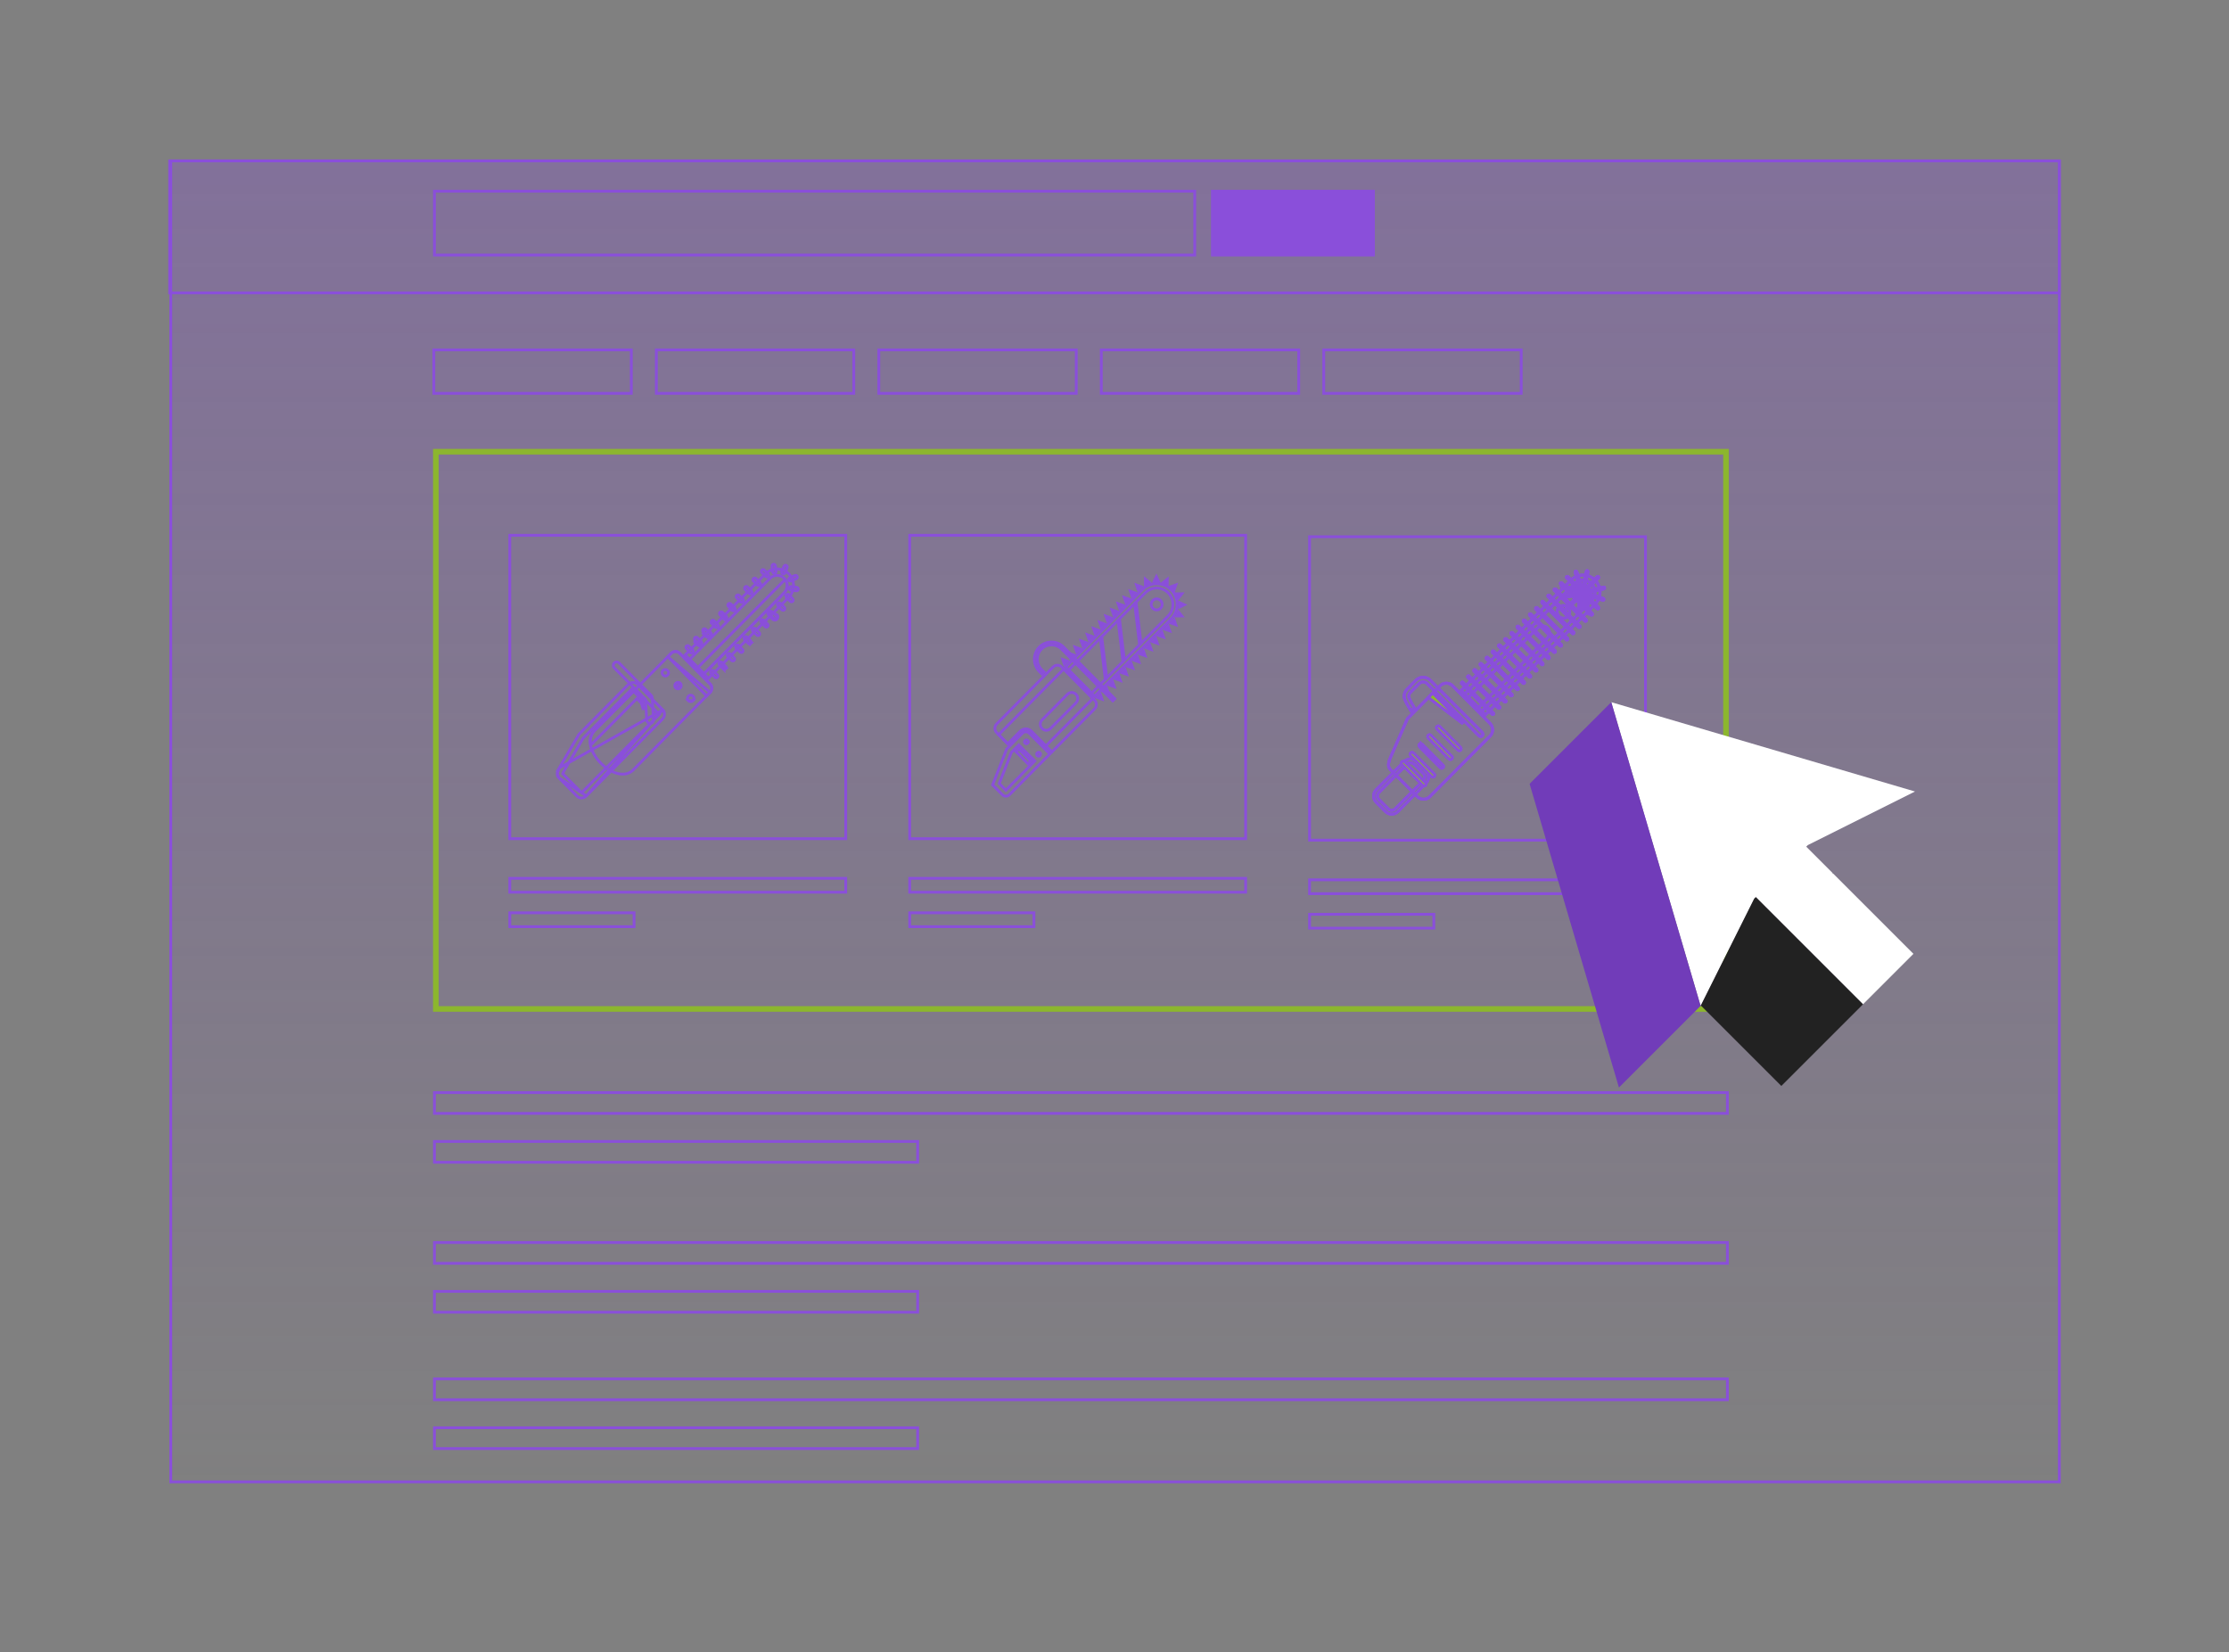 <svg width="800" height="593" viewBox="0 0 800 593" fill="none" xmlns="http://www.w3.org/2000/svg">
<rect x="0" y="0" width="800" height="593" fill="#808080" stroke="none"/>
<rect x="61.297" y="57.753" width="677.813" height="474.131" fill="url(#paint0_linear_1269_453)" stroke="#8A4FDA"/>
<rect x="182.969" y="192.13" width="120.573" height="108.907" stroke="#8A4FDA"/>
<path d="M237.872 254.78L237.872 254.78L228.786 245.611C228.786 245.611 228.786 245.611 228.786 245.61C227.93 244.747 226.441 244.762 225.473 245.737L207.752 263.617L200.705 275.657L237.872 254.78ZM237.872 254.78C238.731 255.646 238.715 257.157 237.749 258.134C237.749 258.134 237.749 258.134 237.749 258.134L210.449 285.678L237.872 254.78ZM200.505 279.11L200.505 279.11L207.139 285.804L207.139 285.804C207.994 286.666 209.482 286.653 210.449 285.678L200.505 279.11ZM200.505 279.11C200.092 278.694 199.95 278.183 200.003 277.596M200.505 279.11L200.003 277.596M200.003 277.596C200.056 276.992 200.318 276.32 200.705 275.658L200.003 277.596ZM208.376 284.174L208.522 284.322H208.731H208.731H208.939L209.086 284.174L236.27 256.746L236.619 256.394L236.27 256.042L227.548 247.24L227.193 246.882L226.838 247.24L209.399 264.837L209.355 264.881L209.323 264.936L202.439 276.696C202.439 276.697 202.439 276.697 202.439 276.697C202.349 276.848 202.184 277.157 202.089 277.43L201.985 277.725L202.205 277.947L208.376 284.174Z" stroke="#8A4FDA"/>
<path d="M213.403 262.217L213.404 262.217C220.497 255.058 224.948 250.567 230.026 245.443C233.121 242.32 236.449 238.962 240.751 234.621H240.751L240.898 234.473C241.729 233.635 243.089 233.636 243.917 234.473L243.917 234.473C246.516 237.094 249.113 239.715 251.71 242.336C252.751 243.386 253.793 244.437 254.834 245.488C255.665 246.327 255.666 247.707 254.834 248.547C246.957 256.494 242.34 261.153 236.505 267.04C233.844 269.725 230.93 272.665 227.338 276.29C225.817 277.824 223.838 278.158 221.752 277.651C219.65 277.141 217.475 275.779 215.688 273.982C213.902 272.185 212.546 269.995 212.038 267.875C211.534 265.769 211.868 263.765 213.403 262.217Z" stroke="#8A4FDA"/>
<path d="M228.206 251.107L211.957 267.5C211.577 265.531 211.961 263.67 213.403 262.217L213.403 262.216L227.38 248.114L230.722 251.486L230.924 254.798L230.214 252.496L230.178 252.379L230.091 252.292L228.917 251.107L228.561 250.748L228.206 251.107Z" stroke="#8A4FDA"/>
<path d="M239.672 235.718L253.613 249.785L254.841 248.547L239.672 235.718ZM239.672 235.718L240.904 234.473C240.904 234.473 240.904 234.473 240.904 234.473C241.736 233.635 243.096 233.636 243.924 234.473L243.924 234.473C246.523 237.095 249.121 239.716 251.719 242.338C252.759 243.388 253.8 244.438 254.841 245.488C255.672 246.328 255.672 247.707 254.841 248.547L239.672 235.718Z" stroke="#8A4FDA"/>
<path d="M234.531 258.353L234.533 258.383C234.554 259.053 234.04 259.616 233.383 259.653C232.715 259.69 232.138 259.174 232.101 258.491L232.101 258.491L231.706 251.242L231.695 251.052L231.562 250.917L220.463 239.716L220.462 239.715C219.982 239.232 219.981 238.445 220.462 237.96L220.463 237.96C220.94 237.478 221.712 237.477 222.191 237.96C222.191 237.96 222.191 237.96 222.191 237.96L233.439 249.31L233.435 249.316L233.744 249.629C233.949 249.836 234.082 250.116 234.101 250.434C234.101 250.435 234.101 250.435 234.102 250.435L234.531 258.353Z" stroke="#8A4FDA"/>
<path d="M262.28 216.745L262.28 216.745C262.039 216.502 261.643 216.502 261.401 216.745C261.158 216.991 261.158 217.398 261.401 217.644L262.28 216.745ZM262.28 216.745C262.752 217.221 263.226 217.698 263.698 218.174C263.942 218.42 263.942 218.828 263.698 219.073C263.457 219.317 263.06 219.317 262.819 219.074M262.28 216.745L262.819 219.074M262.819 219.074C262.514 218.765 262.207 218.456 261.901 218.148C261.734 217.98 261.568 217.812 261.402 217.644L262.819 219.074Z" stroke="#8A4FDA"/>
<path d="M266.702 215.143L266.702 215.144C266.946 215.39 266.946 215.798 266.702 216.044C266.465 216.283 266.078 216.287 265.836 216.055L265.824 216.043C265.588 215.805 265.353 215.567 265.117 215.329L265.117 215.329C264.881 215.091 264.645 214.853 264.409 214.614C264.166 214.368 264.166 213.961 264.409 213.715C264.65 213.472 265.046 213.472 265.288 213.715L265.288 213.715L265.29 213.718C265.762 214.193 266.233 214.668 266.702 215.143Z" stroke="#8A4FDA"/>
<path d="M259.671 221.959L259.816 222.105C260.058 222.348 260.455 222.348 260.696 222.105C260.939 221.859 260.939 221.452 260.696 221.206L259.671 221.959ZM259.671 221.959C259.602 221.889 259.533 221.819 259.464 221.749C259.11 221.391 258.756 221.034 258.401 220.676C258.158 220.43 258.158 220.022 258.401 219.777C258.643 219.534 259.038 219.533 259.28 219.777L259.671 221.959ZM259.28 219.777C259.752 220.254 260.223 220.729 260.696 221.206L259.28 219.777Z" stroke="#8A4FDA"/>
<path d="M268.827 213.011L268.471 212.653L268.471 212.653C268.375 212.556 268.278 212.459 268.182 212.362C267.925 212.102 267.668 211.843 267.409 211.582L267.409 211.582C267.166 211.336 267.166 210.929 267.409 210.683C267.65 210.44 268.047 210.44 268.289 210.684L268.315 210.709C268.778 211.177 269.241 211.644 269.705 212.112L269.705 212.113C269.949 212.358 269.949 212.766 269.705 213.011L269.705 213.011C269.464 213.255 269.068 213.255 268.827 213.011Z" stroke="#8A4FDA"/>
<path d="M247.795 234.229L246.378 232.801C246.378 232.801 246.378 232.801 246.378 232.8C246.134 232.554 246.135 232.146 246.378 231.901L246.378 231.901C246.62 231.657 247.016 231.657 247.257 231.9L247.257 231.9L247.257 231.9L247.258 231.902L248.672 233.329L248.672 233.329C248.916 233.575 248.916 233.983 248.672 234.23L248.672 234.23C248.432 234.473 248.036 234.473 247.795 234.23L247.795 234.229Z" stroke="#8A4FDA"/>
<path d="M278.013 205.782L277.995 205.784C277.667 205.817 277.36 205.577 277.316 205.235L277.316 205.235L277.06 203.231C277.06 203.231 277.06 203.231 277.06 203.231C277.015 202.882 277.264 202.564 277.598 202.521L277.599 202.521C277.932 202.477 278.252 202.719 278.297 203.067C278.297 203.067 278.297 203.068 278.297 203.068L278.552 205.071L278.552 205.071L278.552 205.072C278.597 205.42 278.349 205.738 278.013 205.782Z" stroke="#8A4FDA"/>
<path d="M272.702 209.98L272.703 209.98C272.947 209.733 272.947 209.327 272.703 209.081L272.702 209.08L272.702 209.08C272.232 208.604 271.76 208.128 271.287 207.651L271.286 207.651L271.286 207.651C271.047 207.409 270.651 207.408 270.409 207.651C270.166 207.897 270.166 208.304 270.409 208.55L270.409 208.55C270.882 209.027 271.353 209.503 271.824 209.98L272.702 209.98ZM272.702 209.98C272.461 210.223 272.066 210.223 271.824 209.98L272.702 209.98Z" stroke="#8A4FDA"/>
<path d="M281.721 205.621L281.72 205.622C281.589 205.937 281.233 206.085 280.925 205.965L280.907 205.958C280.591 205.824 280.438 205.448 280.573 205.128L280.573 205.126L281.351 203.264L281.351 203.264C281.485 202.942 281.854 202.794 282.166 202.928L282.167 202.928C282.479 203.06 282.635 203.434 282.499 203.76C282.499 203.76 282.499 203.761 282.499 203.761L281.721 205.621Z" stroke="#8A4FDA"/>
<path d="M283.112 208.176L283.104 208.157C282.983 207.838 283.137 207.476 283.445 207.345L283.445 207.345L285.29 206.559L285.291 206.559C285.603 206.426 285.971 206.574 286.107 206.896C286.242 207.22 286.088 207.594 285.773 207.728C285.773 207.728 285.773 207.728 285.773 207.728L283.928 208.513C283.928 208.513 283.928 208.513 283.928 208.513C283.616 208.646 283.247 208.498 283.112 208.176Z" stroke="#8A4FDA"/>
<path d="M273.425 204.62L273.425 204.62C273.668 204.376 274.064 204.376 274.305 204.62C274.305 204.62 274.305 204.62 274.305 204.62C274.305 204.62 274.305 204.62 274.306 204.62L275.721 206.048C275.721 206.048 275.721 206.048 275.721 206.048C275.964 206.294 275.965 206.701 275.721 206.949C275.483 207.188 275.097 207.191 274.855 206.96L274.843 206.947L273.426 205.518L273.426 205.518L273.425 205.518C273.181 205.273 273.181 204.866 273.425 204.62Z" stroke="#8A4FDA"/>
<path d="M250.457 231.552L250.812 231.2C250.34 230.723 249.867 230.247 249.394 229.771L249.394 229.771C249.394 229.77 249.394 229.77 249.394 229.77C249.15 229.524 249.15 229.117 249.394 228.871L249.394 228.871C249.635 228.628 250.032 228.628 250.273 228.871L251.128 229.735V229.734C251.316 229.923 251.503 230.112 251.69 230.301L251.69 230.301C251.933 230.546 251.934 230.953 251.69 231.2C251.449 231.444 251.053 231.443 250.812 231.2L250.457 231.552ZM250.457 231.552C249.985 231.075 249.513 230.6 249.039 230.123L249.039 230.122L252.045 231.552C251.608 231.993 250.893 231.993 250.457 231.552Z" stroke="#8A4FDA"/>
<path d="M255.401 223.707C255.875 224.183 256.348 224.659 256.819 225.136L256.83 225.147C257.072 225.379 257.46 225.375 257.698 225.136L257.698 225.135C257.941 224.89 257.942 224.483 257.698 224.236C257.226 223.761 256.752 223.284 256.28 222.807L255.401 223.707ZM255.401 223.707C255.158 223.46 255.158 223.053 255.401 222.807C255.643 222.564 256.039 222.564 256.28 222.807L255.401 223.707Z" stroke="#8A4FDA"/>
<path d="M271.616 227.961L271.617 227.961C271.858 228.206 272.254 228.205 272.495 227.962C272.739 227.715 272.738 227.308 272.495 227.062C272.022 226.586 271.549 226.11 271.079 225.633C270.836 225.389 270.44 225.389 270.198 225.633C269.955 225.879 269.955 226.286 270.198 226.532L271.616 227.961ZM271.616 227.961C271.144 227.485 270.67 227.008 270.198 226.532L271.616 227.961Z" stroke="#8A4FDA"/>
<path d="M275.86 219.218C275.422 219.659 275.422 220.38 275.86 220.821C276.331 221.298 276.803 221.774 277.277 222.251C277.713 222.691 278.429 222.691 278.865 222.251C279.301 221.81 279.301 221.088 278.865 220.647L275.86 219.218ZM277.093 219.57C277.564 220.047 278.037 220.523 278.51 220.999C278.753 221.245 278.753 221.653 278.51 221.899C278.269 222.142 277.873 222.142 277.632 221.899L277.631 221.898C277.158 221.422 276.686 220.946 276.215 220.47L276.215 220.47L276.214 220.469C275.97 220.223 275.97 219.816 276.214 219.571L276.215 219.57C276.456 219.327 276.852 219.327 277.093 219.57Z" stroke="#8A4FDA"/>
<path d="M274.1 222.6L274.1 222.6C273.86 222.357 273.462 222.357 273.222 222.6L273.222 222.601C272.978 222.846 272.978 223.254 273.222 223.499L274.1 222.6ZM274.1 222.6C274.573 223.077 275.045 223.553 275.516 224.029L275.517 224.03C275.761 224.276 275.761 224.683 275.517 224.928L275.516 224.929C275.275 225.172 274.879 225.172 274.638 224.929L274.638 224.928M274.1 222.6L274.638 224.928M274.638 224.928C274.481 224.771 274.325 224.613 274.168 224.454M274.638 224.928L274.168 224.454M274.168 224.454C273.853 224.136 273.537 223.818 273.222 223.5L274.168 224.454Z" stroke="#8A4FDA"/>
<path d="M280.084 216.537L280.084 216.538C280.548 217.004 281.01 217.47 281.472 217.936L281.502 217.966C281.502 217.966 281.502 217.966 281.502 217.966C281.746 218.212 281.745 218.62 281.502 218.865C281.26 219.109 280.864 219.109 280.621 218.866C280.151 218.389 279.679 217.913 279.206 217.436C278.963 217.19 278.963 216.783 279.206 216.537C279.447 216.294 279.843 216.294 280.084 216.537Z" stroke="#8A4FDA"/>
<path d="M285.963 210.803L285.97 210.804C286.303 210.851 286.548 211.167 286.504 211.515L286.504 211.515C286.459 211.861 286.14 212.104 285.807 212.06L285.806 212.06L283.819 211.802L283.819 211.802C283.482 211.759 283.234 211.441 283.279 211.092C283.324 210.743 283.644 210.501 283.975 210.545L283.976 210.545L285.963 210.803Z" stroke="#8A4FDA"/>
<path d="M252.031 227.091C252.202 227.264 252.373 227.437 252.545 227.61C252.845 227.913 253.146 228.216 253.447 228.519C253.883 228.96 254.599 228.96 255.035 228.519C255.472 228.078 255.472 227.357 255.035 226.916L254.68 227.268C254.68 227.268 254.68 227.268 254.68 227.268C254.924 227.514 254.924 227.921 254.68 228.167L254.68 228.167C254.439 228.411 254.043 228.411 253.802 228.167L253.801 228.167C253.501 227.864 253.201 227.561 252.9 227.258C252.729 227.085 252.558 226.912 252.386 226.739M252.031 227.091L252.386 226.739C252.386 226.739 252.386 226.739 252.386 226.739M252.031 227.091L252.386 226.739C252.386 226.739 252.386 226.739 252.386 226.739M252.031 227.091L252.386 226.739M252.386 226.739C252.142 226.492 252.142 226.084 252.386 225.839C252.627 225.596 253.023 225.595 253.264 225.839L252.386 226.739ZM253.83 226.41C254.113 226.696 254.397 226.982 254.68 227.268L253.264 225.839C253.453 226.029 253.642 226.22 253.83 226.41Z" stroke="#8A4FDA"/>
<path d="M283.638 215.835L283.638 215.834L282.222 214.406C282.222 214.406 282.222 214.406 282.222 214.406C281.978 214.159 281.978 213.752 282.222 213.506C282.463 213.263 282.859 213.263 283.1 213.506C283.1 213.506 283.1 213.506 283.1 213.506L284.516 214.936L284.517 214.936C284.759 215.181 284.76 215.588 284.516 215.835L284.516 215.835C284.276 216.078 283.879 216.078 283.638 215.835Z" stroke="#8A4FDA"/>
<path d="M256.069 240.79L256.423 241.147L257.484 242.218L257.484 242.219C257.728 242.465 257.728 242.871 257.484 243.118C257.242 243.361 256.847 243.361 256.605 243.118C256.605 243.118 256.605 243.118 256.605 243.118L255.191 241.689L255.191 241.688C254.947 241.442 254.947 241.035 255.19 240.79L255.191 240.79C255.432 240.547 255.828 240.547 256.069 240.79Z" stroke="#8A4FDA"/>
<path d="M259.069 237.76L259.069 237.76C258.828 237.516 258.432 237.516 258.19 237.76L257.835 237.408L258.19 237.76C257.947 238.005 257.947 238.413 258.19 238.658L258.191 238.659L258.191 238.659C258.474 238.945 258.756 239.229 259.039 239.515C259.228 239.705 259.418 239.896 259.607 240.087L259.069 237.76ZM259.069 237.76C259.541 238.235 260.014 238.712 260.486 239.188L260.486 239.189C260.731 239.435 260.73 239.841 260.486 240.087L260.486 240.087M259.069 237.76L260.486 240.087M260.486 240.087C260.245 240.331 259.849 240.331 259.608 240.088L260.486 240.087Z" stroke="#8A4FDA"/>
<path d="M262.069 234.728L262.069 234.728C261.828 234.484 261.432 234.484 261.191 234.728L261.191 234.728C260.947 234.974 260.947 235.381 261.19 235.626L261.191 235.627L261.191 235.627C261.662 236.103 262.133 236.579 262.605 237.056L262.606 237.056C262.847 237.299 263.242 237.3 263.484 237.056L263.484 237.056C263.727 236.81 263.728 236.403 263.484 236.156L262.069 234.728ZM262.069 234.728C262.36 235.021 262.649 235.313 262.939 235.606M262.069 234.728L262.939 235.606M262.939 235.606C263.12 235.789 263.302 235.972 263.483 236.156L262.939 235.606Z" stroke="#8A4FDA"/>
<path d="M265.076 231.695L265.077 231.695C265.234 231.854 265.391 232.012 265.549 232.171C265.863 232.488 266.178 232.806 266.494 233.124C266.737 233.37 266.737 233.777 266.494 234.023C266.252 234.266 265.856 234.266 265.615 234.023C265.393 233.799 265.173 233.577 264.953 233.355C264.701 233.101 264.45 232.849 264.199 232.594L264.198 232.594C263.955 232.348 263.955 231.941 264.198 231.695L264.199 231.695C264.44 231.451 264.835 231.451 265.076 231.695Z" stroke="#8A4FDA"/>
<path d="M268.613 230.993L268.614 230.993C268.855 231.236 269.251 231.236 269.492 230.993L268.613 230.993ZM268.613 230.993C268.377 230.755 268.142 230.517 267.906 230.279L267.906 230.279L267.906 230.279C267.67 230.041 267.434 229.803 267.198 229.564C266.955 229.318 266.955 228.911 267.198 228.664C267.435 228.425 267.824 228.421 268.066 228.653L268.077 228.664C268.312 228.903 268.548 229.141 268.784 229.378L268.784 229.379C269.02 229.617 269.256 229.855 269.492 230.094L269.492 230.094M268.613 230.993L269.492 230.094M269.492 230.094C269.735 230.34 269.736 230.747 269.492 230.993L269.492 230.094Z" stroke="#8A4FDA"/>
<path d="M274.747 205.964L274.748 205.964C277.041 203.649 280.794 203.65 283.086 205.964L283.086 205.964C285.383 208.279 285.383 212.074 283.086 214.39L283.086 214.39L254.255 243.484L245.907 235.062L274.747 205.964Z" stroke="#8A4FDA"/>
<path d="M281.472 212.766L252.637 241.86L247.509 236.685L276.348 207.584C276.348 207.584 276.348 207.584 276.348 207.584C277.753 206.167 280.065 206.166 281.472 207.584C282.879 209.006 282.879 211.346 281.472 212.766Z" stroke="#8A4FDA"/>
<path d="M281.478 212.767L252.643 241.861L250.43 239.628L281.808 207.969C282.875 209.4 282.765 211.468 281.478 212.767Z" stroke="#8A4FDA"/>
<path d="M237.959 242.312C237.504 241.853 237.503 241.108 237.959 240.646C238.413 240.19 239.144 240.189 239.598 240.646C240.052 241.107 240.052 241.854 239.598 242.312C239.144 242.77 238.413 242.77 237.959 242.312Z" stroke="#8A4FDA"/>
<path d="M242.52 246.912C242.066 246.452 242.066 245.705 242.52 245.246C242.974 244.788 243.706 244.788 244.16 245.246L242.52 246.912ZM242.52 246.912C242.974 247.369 243.707 247.369 244.16 246.912C244.616 246.452 244.615 245.705 244.16 245.246L242.52 246.912Z" stroke="#8A4FDA"/>
<path d="M248.722 251.514L248.722 251.514C249.178 251.055 249.178 250.308 248.722 249.849C248.268 249.392 247.535 249.393 247.083 249.848C246.628 250.308 246.629 251.056 247.083 251.515L248.722 251.514ZM248.722 251.514C248.268 251.972 247.536 251.971 247.083 251.515L248.722 251.514Z" stroke="#8A4FDA"/>
<rect x="182.969" y="315.268" width="120.572" height="4.976" stroke="#8A4FDA"/>
<rect x="182.969" y="327.643" width="44.6" height="4.976" stroke="#8A4FDA"/>
<rect x="326.492" y="192.13" width="120.573" height="108.907" stroke="#8A4FDA"/>
<path d="M397.135 247.008L397.734 248.723L396.034 248.118L397.135 247.008Z" stroke="#8A4FDA"/>
<path d="M392.868 254.421L377.504 269.923L370.2 262.527L370.2 262.526L370.193 262.52C369.076 261.43 367.269 261.429 366.153 262.52L366.153 262.52L366.147 262.527L361.723 267.019L357.703 262.962C356.86 262.112 356.86 260.712 357.703 259.861L357.703 259.861L377.824 239.556H377.826L377.973 239.408C378.814 238.56 380.193 238.56 381.034 239.408L392.868 251.349C393.711 252.199 393.711 253.57 392.868 254.421Z" stroke="#8A4FDA"/>
<path d="M383.133 237.339L382.035 238.432L381.437 236.722L383.133 237.339Z" stroke="#8A4FDA"/>
<path d="M385.346 235.109L384.246 236.218L383.646 234.504L385.346 235.109Z" stroke="#8A4FDA"/>
<path d="M387.537 232.876L386.455 233.984L385.842 232.273L387.537 232.876Z" stroke="#8A4FDA"/>
<path d="M389.752 230.661L388.654 231.754L388.055 230.043L389.752 230.661Z" stroke="#8A4FDA"/>
<path d="M391.962 228.43L390.863 229.54L390.263 227.826L391.962 228.43Z" stroke="#8A4FDA"/>
<path d="M394.164 226.195L393.08 227.302L392.467 225.591L394.164 226.195Z" stroke="#8A4FDA"/>
<path d="M396.368 223.979L395.271 225.072L394.672 223.36L396.368 223.979Z" stroke="#8A4FDA"/>
<path d="M398.594 221.75L397.494 222.859L396.895 221.145L398.594 221.75Z" stroke="#8A4FDA"/>
<path d="M400.78 219.513L399.697 220.621L399.084 218.909L400.78 219.513Z" stroke="#8A4FDA"/>
<path d="M403 217.296L401.902 218.388L401.304 216.678L403 217.296Z" stroke="#8A4FDA"/>
<path d="M405.206 215.066L404.105 216.176L403.505 214.46L405.206 215.066Z" stroke="#8A4FDA"/>
<path d="M407.412 212.83L406.33 213.938L405.717 212.227L407.412 212.83Z" stroke="#8A4FDA"/>
<path d="M409.619 210.615L408.521 211.707L407.922 209.996L409.619 210.615Z" stroke="#8A4FDA"/>
<path d="M411.086 207.872L412.488 209.027L411.086 209.705V207.872Z" stroke="#8A4FDA"/>
<path d="M423.019 219.684L424.165 221.099H422.346L423.019 219.684Z" stroke="#8A4FDA"/>
<path d="M415.788 208.686L414.251 208.672L415.034 207.034L415.788 208.686Z" stroke="#8A4FDA"/>
<path d="M423.39 216.317L425.009 217.076L423.404 217.865L423.39 216.317Z" stroke="#8A4FDA"/>
<path d="M418.931 209.725L417.554 209.037L418.946 207.92L418.931 209.725Z" stroke="#8A4FDA"/>
<path d="M422.326 213.145L424.148 213.129L423.015 214.563L422.326 213.145Z" stroke="#8A4FDA"/>
<path d="M421.41 211.672L420.326 210.566L422.023 209.961L421.41 211.672Z" stroke="#8A4FDA"/>
<path d="M399.322 244.772L399.935 246.484L398.239 245.88L399.322 244.772Z" stroke="#8A4FDA"/>
<path d="M401.539 242.558L402.138 244.269L400.442 243.65L401.539 242.558Z" stroke="#8A4FDA"/>
<path d="M403.75 240.325L404.35 242.041L402.651 241.436L403.75 240.325Z" stroke="#8A4FDA"/>
<path d="M405.957 238.092L406.57 239.802L404.873 239.198L405.957 238.092Z" stroke="#8A4FDA"/>
<path d="M408.154 235.878L408.753 237.59L407.058 236.971L408.154 235.878Z" stroke="#8A4FDA"/>
<path d="M410.385 233.646L410.985 235.361L409.285 234.756L410.385 233.646Z" stroke="#8A4FDA"/>
<path d="M412.572 231.41L413.185 233.122L411.489 232.517L412.572 231.41Z" stroke="#8A4FDA"/>
<path d="M414.774 229.197L415.373 230.908L413.676 230.289L414.774 229.197Z" stroke="#8A4FDA"/>
<path d="M417.002 226.963L417.601 228.678L415.902 228.074L417.002 226.963Z" stroke="#8A4FDA"/>
<path d="M419.197 224.728L419.81 226.438L418.115 225.834L419.197 224.728Z" stroke="#8A4FDA"/>
<path d="M421.391 222.514L421.988 224.226L420.292 223.608L421.391 222.514Z" stroke="#8A4FDA"/>
<path d="M420.339 222.146L420.338 222.148L392.85 249.911L382.469 239.437L409.962 211.669C409.962 211.668 409.963 211.668 409.963 211.668C412.819 208.813 417.482 208.813 420.339 211.668C423.197 214.553 423.195 219.291 420.339 222.146Z" stroke="#8A4FDA"/>
<path d="M383.532 240.512L410.199 213.633V213.636L411.054 212.773C413.305 210.502 416.988 210.498 419.27 212.774C421.524 215.049 421.524 218.8 419.27 221.075C419.27 221.075 419.269 221.075 419.269 221.075L391.754 248.808L383.532 240.512Z" stroke="#8A4FDA"/>
<path d="M413.762 218.341L413.762 218.341L413.757 218.336C412.98 217.575 412.972 216.327 413.762 215.53C414.518 214.769 415.754 214.77 416.508 215.53C417.297 216.326 417.289 217.577 416.513 218.336L416.513 218.336L416.508 218.341C415.752 219.102 414.515 219.101 413.762 218.341Z" stroke="#8A4FDA"/>
<path d="M373.768 240.279L373.768 240.279L373.775 240.286L374.743 241.24L374.007 241.983L373.039 241.029C370.643 238.609 370.643 234.656 373.04 232.237C375.437 229.845 379.35 229.848 381.716 232.236L400.111 250.796L399.375 251.539L381.017 232.983L381.017 232.983L381.014 232.98C379.007 230.986 375.753 230.982 373.771 232.983C371.791 234.981 371.794 238.256 373.768 240.279Z" stroke="#8A4FDA"/>
<path d="M358.438 263.694L381.777 240.145L392.243 250.706L375.355 267.746L370.156 262.501C369.092 261.395 367.302 261.404 366.218 262.498L361.735 267.021L358.438 263.694Z" stroke="#8A4FDA"/>
<path d="M394.914 249.241L395.513 250.952L393.817 250.333L394.914 249.241Z" stroke="#8A4FDA"/>
<path d="M369.436 263.204L376.8 270.607L362.293 285.247C362.293 285.247 362.293 285.247 362.293 285.247C361.596 285.95 360.446 285.95 359.749 285.247L356.264 281.73L361.262 268.911L366.92 263.203C367.62 262.496 368.765 262.505 369.43 263.197L369.429 263.197L369.436 263.204ZM371.036 273.515L371.386 273.162L371.035 272.81L365.995 267.756L365.64 267.4L365.286 267.757L363.068 269.995L362.995 270.068L362.958 270.165L358.755 280.913L358.637 281.213L358.862 281.444L360.648 283.274L361.003 283.638L361.361 283.277L371.036 273.515Z" stroke="#8A4FDA"/>
<path d="M374.008 258.409L382.348 249.967L383.106 249.202C383.947 248.354 385.327 248.354 386.167 249.202C387.01 250.052 387.01 251.452 386.167 252.302C386.167 252.303 386.167 252.303 386.167 252.303L377.04 261.481L377.04 261.482C376.199 262.33 374.848 262.33 374.007 261.482C373.164 260.631 373.164 259.26 374.007 258.409L374.008 258.409Z" stroke="#8A4FDA"/>
<path d="M368.963 274.196L364.656 269.823L365.653 268.818L369.986 273.166L368.963 274.196Z" stroke="#8A4FDA"/>
<path d="M367.891 265.801L367.901 265.791L367.912 265.78C368.174 265.498 368.588 265.498 368.851 265.78L368.861 265.791L368.872 265.801C369.153 266.069 369.153 266.494 368.872 266.762L368.867 266.767L368.861 266.772C368.597 267.039 368.166 267.039 367.901 266.772L367.896 266.767L367.891 266.762C367.609 266.494 367.609 266.069 367.891 265.801ZM372.278 271.217C372.011 270.947 372.011 270.477 372.278 270.207C372.543 269.94 373.002 269.94 373.267 270.207C373.534 270.477 373.534 270.947 373.267 271.217C373.002 271.484 372.543 271.484 372.278 271.217Z" stroke="#8A4FDA"/>
<path d="M397.218 243.325L396.703 243.844L394.901 229.072L395.416 228.553L397.218 243.325ZM403.039 237.423L401.262 222.653L401.776 222.135L403.553 236.905L403.039 237.423ZM409.002 231.409L407.225 216.637L407.739 216.12L409.516 230.891L409.002 231.409Z" stroke="#8A4FDA"/>
<rect x="326.492" y="315.268" width="120.572" height="4.976" stroke="#8A4FDA"/>
<rect x="326.492" y="327.643" width="44.6" height="4.976" stroke="#8A4FDA"/>
<rect x="470.008" y="192.658" width="120.573" height="108.907" stroke="#8A4FDA"/>
<path d="M504.03 273.32L504.062 273.288C504.659 272.706 505.468 272.41 506.255 272.41C507.051 272.41 507.845 272.714 508.447 273.32L511.79 276.684L511.79 276.684L511.798 276.692C512.427 277.298 512.727 278.063 512.727 278.895C512.727 279.732 512.424 280.527 511.798 281.13L511.798 281.13L511.79 281.138L501.701 291.323C501.063 291.935 500.266 292.236 499.473 292.236C498.676 292.236 497.883 291.933 497.28 291.327L493.905 287.93C493.303 287.324 493 286.524 493 285.72C493 284.915 493.303 284.115 493.905 283.509L493.905 283.509L504.03 273.32ZM494.884 284.47L495.238 284.823L494.884 284.47C494.516 284.84 494.388 285.297 494.388 285.72C494.388 286.142 494.516 286.6 494.884 286.969L498.227 290.333C498.572 290.681 499.017 290.866 499.473 290.866C499.929 290.866 500.374 290.681 500.719 290.333L510.834 280.155C511.222 279.805 511.34 279.328 511.34 278.895C511.34 278.487 511.218 278.015 510.834 277.668L507.503 274.283L507.49 274.27L507.477 274.259C507.14 273.962 506.707 273.781 506.255 273.781C505.822 273.781 505.338 273.95 505.008 274.282L494.884 284.47Z" stroke="#8A4FDA"/>
<path d="M573.218 206.997C573.34 206.873 573.563 206.873 573.686 206.997C573.801 207.112 573.824 207.317 573.676 207.488L562.765 218.467C562.645 218.589 562.429 218.591 562.304 218.475C562.159 218.305 562.183 218.101 562.297 217.987L573.218 206.997Z" stroke="#8A4FDA"/>
<path d="M565.496 205.042L565.469 204.848L565.538 205.027C565.661 204.98 565.85 205.06 565.899 205.22L565.899 205.22L565.901 205.228L570.706 219.988C570.757 220.181 570.67 220.355 570.485 220.427C570.322 220.471 570.149 220.375 570.106 220.22L570.103 220.211L570.1 220.202L565.294 205.436C565.243 205.263 565.345 205.085 565.496 205.042Z" stroke="#8A4FDA"/>
<path d="M569.687 204.825L569.687 204.825L569.695 204.827C569.881 204.867 569.98 205.055 569.95 205.187L569.95 205.187L569.949 205.193L566.638 220.38L566.637 220.382C566.596 220.575 566.408 220.669 566.284 220.64L566.284 220.64L566.276 220.638C566.104 220.601 565.984 220.422 566.023 220.239C566.023 220.239 566.023 220.238 566.023 220.238L569.333 205.057C569.37 204.9 569.554 204.794 569.687 204.825Z" stroke="#8A4FDA"/>
<path d="M575.639 215.224L575.635 215.235L575.632 215.245C575.583 215.405 575.394 215.486 575.271 215.438L575.259 215.433L575.246 215.429L560.537 210.623L560.537 210.623L560.529 210.621C560.409 210.583 560.293 210.404 560.35 210.219L560.35 210.219L560.353 210.209C560.397 210.053 560.574 209.956 560.74 210.005L575.43 214.805C575.619 214.883 575.694 215.068 575.639 215.224Z" stroke="#8A4FDA"/>
<path d="M575.598 211.379L575.601 211.378C575.772 211.341 575.893 211.161 575.854 210.978L576.343 210.874L575.854 210.978C575.822 210.829 575.666 210.71 575.462 210.754C575.462 210.754 575.461 210.754 575.461 210.754L560.404 214.086L560.401 214.086L560.401 214.086C560.21 214.127 560.113 214.29 560.148 214.454L575.598 211.379ZM575.598 211.379L560.541 214.711M575.598 211.379L560.541 214.711M560.541 214.711C560.541 214.711 560.54 214.711 560.54 214.711M560.541 214.711L560.54 214.711M560.54 214.711C560.366 214.748 560.186 214.633 560.148 214.454L560.54 214.711Z" stroke="#8A4FDA"/>
<path d="M524.625 244.934L524.633 244.925L524.641 244.916C524.761 244.784 524.925 244.784 525.045 244.916L525.053 244.925L525.062 244.934L535.983 255.924C536.107 256.049 536.107 256.247 535.983 256.372C535.86 256.496 535.669 256.496 535.546 256.372L524.625 245.382C524.5 245.257 524.5 245.059 524.625 244.934Z" stroke="#8A4FDA"/>
<path d="M526.82 243.138C526.695 243.013 526.695 242.815 526.82 242.69C526.943 242.566 527.166 242.566 527.289 242.69L532.749 248.185L538.21 253.68C538.334 253.805 538.334 254.003 538.21 254.128C538.087 254.252 537.864 254.252 537.741 254.128L532.292 248.645L526.82 243.138Z" stroke="#8A4FDA"/>
<path d="M529.054 240.928C528.93 240.802 528.93 240.573 529.054 240.447C529.167 240.334 529.365 240.31 529.532 240.457C533.159 244.138 536.786 247.788 540.445 251.438C540.566 251.561 540.568 251.783 540.452 251.91C540.285 252.054 540.088 252.03 539.976 251.918C537.554 249.46 535.118 247.015 532.687 244.576C531.474 243.359 530.262 242.143 529.054 240.928Z" stroke="#8A4FDA"/>
<path d="M531.281 238.236L531.281 238.236C531.404 238.112 531.595 238.112 531.718 238.236C532.928 239.453 534.141 240.67 535.354 241.888C537.784 244.326 540.217 246.768 542.637 249.224L542.639 249.226C542.763 249.351 542.763 249.549 542.639 249.674C542.516 249.798 542.325 249.798 542.202 249.674L542.2 249.673C539.759 247.237 537.333 244.789 534.91 242.344C533.7 241.122 532.491 239.902 531.281 238.684C531.156 238.559 531.156 238.361 531.281 238.236Z" stroke="#8A4FDA"/>
<path d="M533.491 236.473C533.367 236.348 533.367 236.118 533.492 235.993C533.615 235.869 533.838 235.869 533.961 235.993C535.168 237.208 536.376 238.428 537.586 239.648C540.01 242.095 542.439 244.547 544.882 246.984C544.995 247.098 545.019 247.302 544.874 247.471C544.75 247.587 544.534 247.585 544.414 247.464C540.783 243.779 537.153 240.126 533.491 236.473Z" stroke="#8A4FDA"/>
<path d="M535.695 234.231C535.57 234.105 535.57 233.875 535.695 233.75C535.818 233.626 536.009 233.626 536.132 233.75L541.604 239.257L547.053 244.74C547.177 244.865 547.177 245.095 547.053 245.22C546.93 245.344 546.739 245.344 546.616 245.22L541.156 239.725L535.695 234.231Z" stroke="#8A4FDA"/>
<path d="M537.913 231.557L537.921 231.549L537.93 231.541C538.053 231.417 538.244 231.417 538.367 231.541C539.577 232.758 540.789 233.975 542.003 235.193C544.433 237.631 546.866 240.072 549.286 242.529L549.288 242.53C549.412 242.656 549.412 242.853 549.288 242.979C549.175 243.092 548.977 243.116 548.809 242.969C545.183 239.32 541.557 235.671 537.931 231.991L537.922 231.981L537.913 231.973C537.779 231.85 537.779 231.679 537.913 231.557Z" stroke="#8A4FDA"/>
<path d="M540.133 229.778C540.008 229.653 540.008 229.423 540.133 229.298C540.255 229.174 540.478 229.174 540.601 229.297C544.231 232.982 547.861 236.635 551.523 240.288C551.647 240.414 551.647 240.643 551.522 240.768C551.4 240.892 551.177 240.892 551.054 240.769C548.632 238.311 546.196 235.866 543.765 233.427C542.552 232.209 541.34 230.994 540.133 229.778Z" stroke="#8A4FDA"/>
<path d="M542.351 227.086L542.359 227.078C542.482 226.962 542.668 226.965 542.788 227.086L542.788 227.086L542.79 227.087C546.45 230.739 550.079 234.391 553.708 238.074L553.709 238.076C553.834 238.201 553.834 238.399 553.709 238.525C553.586 238.648 553.395 238.648 553.272 238.525L553.271 238.523C550.829 236.088 548.403 233.639 545.981 231.194C544.77 229.973 543.561 228.752 542.351 227.535C542.227 227.409 542.227 227.212 542.351 227.086Z" stroke="#8A4FDA"/>
<path d="M544.562 225.292C544.438 225.166 544.438 224.969 544.562 224.843C544.685 224.72 544.908 224.72 545.031 224.843C546.239 226.058 547.447 227.278 548.656 228.499C551.08 230.945 553.51 233.397 555.952 235.834C556.077 235.959 556.076 236.156 555.952 236.282C555.829 236.405 555.606 236.405 555.483 236.282L550.035 230.799L544.562 225.292Z" stroke="#8A4FDA"/>
<path d="M546.789 222.601L546.796 222.593C546.919 222.477 547.105 222.479 547.226 222.601L552.698 228.108L558.147 233.59C558.271 233.716 558.271 233.946 558.147 234.071C558.024 234.194 557.833 234.195 557.71 234.072C555.289 231.613 552.852 229.168 550.421 226.729C549.208 225.512 547.996 224.296 546.789 223.081L546.789 223.081C546.664 222.956 546.664 222.726 546.789 222.601Z" stroke="#8A4FDA"/>
<path d="M549.008 220.391L549.016 220.383C549.138 220.267 549.324 220.269 549.444 220.391C550.654 221.608 551.867 222.825 553.081 224.043C555.51 226.481 557.944 228.922 560.364 231.379L560.365 231.38C560.49 231.506 560.49 231.704 560.365 231.829C560.242 231.953 560.051 231.953 559.928 231.829L559.927 231.828C556.266 228.176 552.638 224.525 549.009 220.841L549.009 220.841L549.008 220.839C548.883 220.714 548.883 220.516 549.008 220.391Z" stroke="#8A4FDA"/>
<path d="M551.218 218.628C551.094 218.502 551.094 218.273 551.218 218.148C551.341 218.024 551.564 218.024 551.687 218.148C552.895 219.363 554.103 220.582 555.312 221.803C557.736 224.249 560.166 226.701 562.609 229.138C562.733 229.264 562.733 229.493 562.608 229.618C562.485 229.742 562.263 229.742 562.14 229.619C558.51 225.934 554.88 222.281 551.218 218.628Z" stroke="#8A4FDA"/>
<path d="M564.366 227.374L564.364 227.372C561.923 224.937 559.497 222.488 557.074 220.043C555.864 218.822 554.655 217.601 553.445 216.384C553.331 216.269 553.321 216.093 553.417 215.968L553.462 215.918C553.582 215.785 553.746 215.785 553.866 215.918L553.874 215.928L553.884 215.937C557.541 219.585 561.167 223.234 564.793 226.883C564.941 227.053 564.917 227.259 564.803 227.374C564.68 227.497 564.489 227.497 564.366 227.374Z" stroke="#8A4FDA"/>
<path d="M555.64 214.142C555.518 214.02 555.516 213.827 555.633 213.701L555.64 213.694C555.763 213.57 555.986 213.57 556.109 213.694L561.57 219.189L567.03 224.684L567.03 224.684C567.155 224.809 567.155 225.007 567.03 225.132C566.907 225.256 566.684 225.256 566.561 225.132L561.113 219.649L555.64 214.142Z" stroke="#8A4FDA"/>
<path d="M557.875 211.93C557.75 211.805 557.75 211.575 557.875 211.45C557.997 211.326 558.22 211.326 558.343 211.449C561.973 215.134 565.603 218.787 569.265 222.44C569.386 222.563 569.389 222.785 569.272 222.912C569.105 223.057 568.908 223.033 568.796 222.921C566.375 220.462 563.938 218.017 561.507 215.578C560.294 214.361 559.082 213.145 557.875 211.93Z" stroke="#8A4FDA"/>
<path d="M571.022 220.678L571.021 220.677C568.579 218.241 566.153 215.793 563.73 213.347C562.52 212.126 561.311 210.906 560.101 209.688C559.977 209.563 559.977 209.365 560.101 209.24C560.224 209.116 560.415 209.116 560.538 209.24C561.748 210.457 562.961 211.674 564.175 212.892C566.604 215.33 569.038 217.771 571.458 220.228L571.459 220.23C571.584 220.355 571.584 220.553 571.459 220.678C571.336 220.802 571.145 220.802 571.022 220.678Z" stroke="#8A4FDA"/>
<path d="M573.686 218.435L573.59 218.532C573.468 218.585 573.313 218.563 573.218 218.467L562.306 207.488C562.158 207.317 562.182 207.112 562.297 206.997C562.419 206.873 562.642 206.873 562.765 206.997L573.686 217.987C573.811 218.112 573.811 218.31 573.686 218.435Z" stroke="#8A4FDA"/>
<path d="M516.859 246.15L516.883 246.127C518.122 244.905 520.11 244.913 521.34 246.15L534.776 259.671C536.015 260.918 536.015 262.942 534.776 264.189L513.157 285.944C513.157 285.944 513.157 285.944 513.157 285.944C511.919 287.189 509.913 287.189 508.676 285.944L499.061 276.268C498.467 275.671 498.291 274.985 498.357 274.208C498.425 273.405 498.751 272.525 499.163 271.602L499.164 271.599L505.144 257.939L516.859 246.15Z" stroke="#8A4FDA"/>
<path d="M508.211 244.16L508.226 244.145C508.925 243.45 509.84 243.092 510.752 243.092C511.675 243.092 512.628 243.459 513.326 244.162L530.806 261.752L531.278 262.226L531.718 262.701L531.724 262.707L531.73 262.713L531.984 262.969L531.984 262.969C532.3 263.287 532.3 263.805 531.984 264.122L531.984 264.122C531.671 264.438 531.161 264.438 530.847 264.122C530.847 264.122 530.847 264.122 530.847 264.122L530.592 263.866L530.586 263.86L530.58 263.854L530.109 263.412L528.714 262.008L528.714 262.008L514.578 247.75L514.578 247.75L514.575 247.748L512.157 245.347C512.157 245.347 512.157 245.346 512.156 245.346C511.779 244.968 511.272 244.751 510.752 244.751C510.232 244.751 509.723 244.968 509.347 245.347C509.347 245.347 509.347 245.347 509.347 245.347L506.163 248.551L506.163 248.551C505.767 248.949 505.604 249.468 505.604 249.961C505.604 250.128 505.654 250.308 505.705 250.456C505.76 250.618 505.836 250.8 505.923 250.991C506.098 251.372 506.332 251.819 506.572 252.259C506.814 252.701 507.067 253.143 507.282 253.517C507.323 253.588 507.362 253.657 507.4 253.722C507.468 253.841 507.531 253.949 507.585 254.045L506.46 255.196C506.331 254.98 506.192 254.752 506.05 254.518C506.019 254.467 505.988 254.416 505.957 254.364C505.643 253.849 505.314 253.303 505.013 252.759C504.712 252.213 504.445 251.68 504.254 251.19C504.061 250.693 503.961 250.278 503.961 249.961C503.961 249.024 504.298 248.102 505.019 247.405L505.019 247.405L505.027 247.396L508.211 244.16Z" stroke="#8A4FDA"/>
<path d="M572.468 216.897L533.087 256.558L524.432 247.848L563.817 208.214C566.2 205.815 570.085 205.815 572.468 208.214L572.823 207.862L572.468 208.214C574.855 210.616 574.852 214.528 572.47 216.895L572.468 216.897Z" stroke="#8A4FDA"/>
<path d="M571.195 215.649L531.814 255.278L525.705 249.131L565.09 209.497L564.736 209.145L565.09 209.497C566.773 207.804 569.512 207.804 571.195 209.497C572.88 211.193 572.88 213.954 571.195 215.649Z" stroke="#8A4FDA"/>
<path d="M555.379 229.041L530.579 253.997L526.957 250.379L551.79 225.421L551.79 225.421C552.772 224.432 554.396 224.432 555.379 225.421C556.363 226.411 556.363 228.051 555.379 229.041Z" stroke="#8A4FDA"/>
<path d="M566.049 211.452L566.049 211.452C566.936 210.559 568.369 210.559 569.256 211.452L569.256 211.452C570.145 212.346 570.145 213.794 569.256 214.688C568.369 215.58 566.936 215.58 566.049 214.688C565.161 213.794 565.161 212.346 566.049 211.452Z" stroke="#8A4FDA"/>
<path d="M559.518 221.256C558.629 220.361 558.629 218.914 559.518 218.019C560.405 217.127 561.838 217.127 562.725 218.019C563.614 218.914 563.614 220.361 562.725 221.256C561.838 222.148 560.405 222.148 559.518 221.256Z" stroke="#8A4FDA"/>
<path d="M514.222 248.814L525.114 259.775L512.687 250.359L514.222 248.814Z" stroke="#8A4FDA"/>
<path d="M517.891 274.667L517.891 274.667C517.046 273.817 516.201 272.97 515.356 272.124C513.689 270.453 512.025 268.785 510.376 267.105C510.125 266.854 509.712 266.854 509.462 267.105L517.891 274.667ZM517.891 274.667C518.142 274.92 518.143 275.31 517.891 275.564M517.891 274.667V275.564M517.891 275.564C517.641 275.816 517.227 275.816 516.976 275.564M517.891 275.564H516.976M516.976 275.564C516.976 275.564 516.976 275.564 516.976 275.564M516.976 275.564L516.976 275.564M516.976 275.564L513.231 271.795M516.976 275.564L513.231 271.795M513.231 271.795L509.462 268.003M513.231 271.795L509.462 268.003M509.462 268.003C509.462 268.003 509.462 268.003 509.462 268.003M509.462 268.003L509.462 268.003M509.462 268.003C509.21 267.749 509.21 267.359 509.462 267.106L509.462 268.003ZM524.208 269.207L524.201 269.214L524.195 269.22C523.945 269.472 523.53 269.472 523.28 269.22C523.28 269.22 523.28 269.22 523.28 269.22L515.766 261.659L515.766 261.659C515.514 261.405 515.514 261.015 515.766 260.762C516.016 260.51 516.43 260.51 516.681 260.762C516.681 260.762 516.681 260.762 516.681 260.762L524.195 268.323C524.454 268.584 524.435 268.995 524.208 269.207ZM512.603 263.945L512.614 263.933C512.864 263.682 513.277 263.682 513.528 263.932C515.177 265.613 516.841 267.281 518.509 268.952C519.353 269.798 520.198 270.645 521.043 271.495L521.043 271.495C521.294 271.748 521.295 272.138 521.043 272.392C520.793 272.644 520.379 272.644 520.128 272.392C520.128 272.392 520.128 272.392 520.128 272.392L516.383 268.623L512.614 264.831L512.614 264.83C512.366 264.581 512.362 264.199 512.603 263.945ZM503.158 273.449C503.408 273.198 503.822 273.197 504.072 273.449L511.586 281.011C511.838 281.264 511.838 281.654 511.586 281.908C511.336 282.16 510.922 282.16 510.672 281.908L503.158 274.347C503.158 274.347 503.158 274.347 503.158 274.347C502.906 274.093 502.906 273.703 503.158 273.449ZM506.31 270.277C506.56 270.026 506.974 270.026 507.225 270.277L510.97 274.046L514.738 277.839C514.99 278.092 514.99 278.482 514.738 278.736C514.488 278.988 514.074 278.988 513.824 278.736L510.079 274.967L506.31 271.175C506.058 270.921 506.058 270.531 506.31 270.277Z" stroke="#8A4FDA"/>
<path d="M504.03 273.32L504.062 273.288C504.659 272.706 505.468 272.41 506.255 272.41C507.051 272.41 507.845 272.714 508.447 273.32L511.79 276.684L511.79 276.684L511.798 276.692C512.427 277.298 512.727 278.063 512.727 278.895C512.727 279.732 512.424 280.527 511.798 281.13L511.798 281.13L511.79 281.138L501.701 291.323C501.063 291.935 500.266 292.236 499.473 292.236C498.676 292.236 497.883 291.933 497.28 291.327L493.905 287.93C493.303 287.324 493 286.524 493 285.72C493 284.915 493.303 284.115 493.905 283.509L493.905 283.509L504.03 273.32ZM494.884 284.47L495.238 284.823L494.884 284.47C494.516 284.84 494.388 285.297 494.388 285.72C494.388 286.142 494.516 286.6 494.884 286.969L498.227 290.333C498.572 290.681 499.017 290.866 499.473 290.866C499.929 290.866 500.374 290.681 500.719 290.333L510.834 280.155C511.222 279.805 511.34 279.328 511.34 278.895C511.34 278.487 511.218 278.015 510.834 277.668L507.503 274.283L507.49 274.27L507.477 274.259C507.14 273.962 506.707 273.781 506.255 273.781C505.822 273.781 505.338 273.95 505.008 274.282L494.884 284.47Z" stroke="#8A4FDA"/>
<path d="M573.218 206.997C573.34 206.873 573.563 206.873 573.686 206.997C573.801 207.112 573.824 207.317 573.676 207.488L562.765 218.467C562.645 218.589 562.429 218.591 562.304 218.475C562.159 218.305 562.183 218.101 562.297 217.987L573.218 206.997Z" stroke="#8A4FDA"/>
<path d="M565.496 205.042L565.469 204.848L565.538 205.027C565.661 204.98 565.85 205.06 565.899 205.22L565.899 205.22L565.901 205.228L570.706 219.988C570.757 220.181 570.67 220.355 570.485 220.427C570.322 220.471 570.149 220.375 570.106 220.22L570.103 220.211L570.1 220.202L565.294 205.436C565.243 205.263 565.345 205.085 565.496 205.042Z" stroke="#8A4FDA"/>
<path d="M569.687 204.825L569.687 204.825L569.695 204.827C569.881 204.867 569.98 205.055 569.95 205.187L569.95 205.187L569.949 205.193L566.638 220.38L566.637 220.382C566.596 220.575 566.408 220.669 566.284 220.64L566.284 220.64L566.276 220.638C566.104 220.601 565.984 220.422 566.023 220.239C566.023 220.239 566.023 220.238 566.023 220.238L569.333 205.057C569.37 204.9 569.554 204.794 569.687 204.825Z" stroke="#8A4FDA"/>
<path d="M575.639 215.224L575.635 215.235L575.632 215.245C575.583 215.405 575.394 215.486 575.271 215.438L575.259 215.433L575.246 215.429L560.537 210.623L560.537 210.623L560.529 210.621C560.409 210.583 560.293 210.404 560.35 210.219L560.35 210.219L560.353 210.209C560.397 210.053 560.574 209.956 560.74 210.005L575.43 214.805C575.619 214.883 575.694 215.068 575.639 215.224Z" stroke="#8A4FDA"/>
<path d="M575.598 211.379L575.601 211.378C575.772 211.341 575.893 211.161 575.854 210.978L576.343 210.874L575.854 210.978C575.822 210.829 575.666 210.71 575.462 210.754C575.462 210.754 575.461 210.754 575.461 210.754L560.404 214.086L560.401 214.086L560.401 214.086C560.21 214.127 560.113 214.29 560.148 214.454L575.598 211.379ZM575.598 211.379L560.541 214.711M575.598 211.379L560.541 214.711M560.541 214.711C560.541 214.711 560.54 214.711 560.54 214.711M560.541 214.711L560.54 214.711M560.54 214.711C560.366 214.748 560.186 214.633 560.148 214.454L560.54 214.711Z" stroke="#8A4FDA"/>
<path d="M524.625 244.934L524.633 244.925L524.641 244.916C524.761 244.784 524.925 244.784 525.045 244.916L525.053 244.925L525.062 244.934L535.983 255.924C536.107 256.049 536.107 256.247 535.983 256.372C535.86 256.496 535.669 256.496 535.546 256.372L524.625 245.382C524.5 245.257 524.5 245.059 524.625 244.934Z" stroke="#8A4FDA"/>
<path d="M526.82 243.138C526.695 243.013 526.695 242.815 526.82 242.69C526.943 242.566 527.166 242.566 527.289 242.69L532.749 248.185L538.21 253.68C538.334 253.805 538.334 254.003 538.21 254.128C538.087 254.252 537.864 254.252 537.741 254.128L532.292 248.645L526.82 243.138Z" stroke="#8A4FDA"/>
<path d="M529.054 240.928C528.93 240.802 528.93 240.573 529.054 240.447C529.167 240.334 529.365 240.31 529.532 240.457C533.159 244.138 536.786 247.788 540.445 251.438C540.566 251.561 540.568 251.783 540.452 251.91C540.285 252.054 540.088 252.03 539.976 251.918C537.554 249.46 535.118 247.015 532.687 244.576C531.474 243.359 530.262 242.143 529.054 240.928Z" stroke="#8A4FDA"/>
<path d="M531.281 238.236L531.281 238.236C531.404 238.112 531.595 238.112 531.718 238.236C532.928 239.453 534.141 240.67 535.354 241.888C537.784 244.326 540.217 246.768 542.637 249.224L542.639 249.226C542.763 249.351 542.763 249.549 542.639 249.674C542.516 249.798 542.325 249.798 542.202 249.674L542.2 249.673C539.759 247.237 537.333 244.789 534.91 242.344C533.7 241.122 532.491 239.902 531.281 238.684C531.156 238.559 531.156 238.361 531.281 238.236Z" stroke="#8A4FDA"/>
<path d="M533.491 236.473C533.367 236.348 533.367 236.118 533.492 235.993C533.615 235.869 533.838 235.869 533.961 235.993C535.168 237.208 536.376 238.428 537.586 239.648C540.01 242.095 542.439 244.547 544.882 246.984C544.995 247.098 545.019 247.302 544.874 247.471C544.75 247.587 544.534 247.585 544.414 247.464C540.783 243.779 537.153 240.126 533.491 236.473Z" stroke="#8A4FDA"/>
<path d="M535.695 234.231C535.57 234.105 535.57 233.875 535.695 233.75C535.818 233.626 536.009 233.626 536.132 233.75L541.604 239.257L547.053 244.74C547.177 244.865 547.177 245.095 547.053 245.22C546.93 245.344 546.739 245.344 546.616 245.22L541.156 239.725L535.695 234.231Z" stroke="#8A4FDA"/>
<path d="M537.913 231.557L537.921 231.549L537.93 231.541C538.053 231.417 538.244 231.417 538.367 231.541C539.577 232.758 540.789 233.975 542.003 235.193C544.433 237.631 546.866 240.072 549.286 242.529L549.288 242.53C549.412 242.656 549.412 242.853 549.288 242.979C549.175 243.092 548.977 243.116 548.809 242.969C545.183 239.32 541.557 235.671 537.931 231.991L537.922 231.981L537.913 231.973C537.779 231.85 537.779 231.679 537.913 231.557Z" stroke="#8A4FDA"/>
<path d="M540.133 229.778C540.008 229.653 540.008 229.423 540.133 229.298C540.255 229.174 540.478 229.174 540.601 229.297C544.231 232.982 547.861 236.635 551.523 240.288C551.647 240.414 551.647 240.643 551.522 240.768C551.4 240.892 551.177 240.892 551.054 240.769C548.632 238.311 546.196 235.866 543.765 233.427C542.552 232.209 541.34 230.994 540.133 229.778Z" stroke="#8A4FDA"/>
<path d="M542.351 227.086L542.359 227.078C542.482 226.962 542.668 226.965 542.788 227.086L542.788 227.086L542.79 227.087C546.45 230.739 550.079 234.391 553.708 238.074L553.709 238.076C553.834 238.201 553.834 238.399 553.709 238.525C553.586 238.648 553.395 238.648 553.272 238.525L553.271 238.523C550.829 236.088 548.403 233.639 545.981 231.194C544.77 229.973 543.561 228.752 542.351 227.535C542.227 227.409 542.227 227.212 542.351 227.086Z" stroke="#8A4FDA"/>
<path d="M544.562 225.292C544.438 225.166 544.438 224.969 544.562 224.843C544.685 224.72 544.908 224.72 545.031 224.843C546.239 226.058 547.447 227.278 548.656 228.499C551.08 230.945 553.51 233.397 555.952 235.834C556.077 235.959 556.076 236.156 555.952 236.282C555.829 236.405 555.606 236.405 555.483 236.282L550.035 230.799L544.562 225.292Z" stroke="#8A4FDA"/>
<path d="M546.789 222.601L546.796 222.593C546.919 222.477 547.105 222.479 547.226 222.601L552.698 228.108L558.147 233.59C558.271 233.716 558.271 233.946 558.147 234.071C558.024 234.194 557.833 234.195 557.71 234.072C555.289 231.613 552.852 229.168 550.421 226.729C549.208 225.512 547.996 224.296 546.789 223.081L546.789 223.081C546.664 222.956 546.664 222.726 546.789 222.601Z" stroke="#8A4FDA"/>
<path d="M549.008 220.391L549.016 220.383C549.138 220.267 549.324 220.269 549.444 220.391C550.654 221.608 551.867 222.825 553.081 224.043C555.51 226.481 557.944 228.922 560.364 231.379L560.365 231.38C560.49 231.506 560.49 231.704 560.365 231.829C560.242 231.953 560.051 231.953 559.928 231.829L559.927 231.828C556.266 228.176 552.638 224.525 549.009 220.841L549.009 220.841L549.008 220.839C548.883 220.714 548.883 220.516 549.008 220.391Z" stroke="#8A4FDA"/>
<path d="M551.218 218.628C551.094 218.502 551.094 218.273 551.218 218.148C551.341 218.024 551.564 218.024 551.687 218.148C552.895 219.363 554.103 220.582 555.312 221.803C557.736 224.249 560.166 226.701 562.609 229.138C562.733 229.264 562.733 229.493 562.608 229.618C562.485 229.742 562.263 229.742 562.14 229.619C558.51 225.934 554.88 222.281 551.218 218.628Z" stroke="#8A4FDA"/>
<path d="M564.366 227.374L564.364 227.372C561.923 224.937 559.497 222.488 557.074 220.043C555.864 218.822 554.655 217.601 553.445 216.384C553.331 216.269 553.321 216.093 553.417 215.968L553.462 215.918C553.582 215.785 553.746 215.785 553.866 215.918L553.874 215.928L553.884 215.937C557.541 219.585 561.167 223.234 564.793 226.883C564.941 227.053 564.917 227.259 564.803 227.374C564.68 227.497 564.489 227.497 564.366 227.374Z" stroke="#8A4FDA"/>
<path d="M555.64 214.142C555.518 214.02 555.516 213.827 555.633 213.701L555.64 213.694C555.763 213.57 555.986 213.57 556.109 213.694L561.57 219.189L567.03 224.684L567.03 224.684C567.155 224.809 567.155 225.007 567.03 225.132C566.907 225.256 566.684 225.256 566.561 225.132L561.113 219.649L555.64 214.142Z" stroke="#8A4FDA"/>
<path d="M557.875 211.93C557.75 211.805 557.75 211.575 557.875 211.45C557.997 211.326 558.22 211.326 558.343 211.449C561.973 215.134 565.603 218.787 569.265 222.44C569.386 222.563 569.389 222.785 569.272 222.912C569.105 223.057 568.908 223.033 568.796 222.921C566.375 220.462 563.938 218.017 561.507 215.578C560.294 214.361 559.082 213.145 557.875 211.93Z" stroke="#8A4FDA"/>
<path d="M571.022 220.678L571.021 220.677C568.579 218.241 566.153 215.793 563.73 213.347C562.52 212.126 561.311 210.906 560.101 209.688C559.977 209.563 559.977 209.365 560.101 209.24C560.224 209.116 560.415 209.116 560.538 209.24C561.748 210.457 562.961 211.674 564.175 212.892C566.604 215.33 569.038 217.771 571.458 220.228L571.459 220.23C571.584 220.355 571.584 220.553 571.459 220.678C571.336 220.802 571.145 220.802 571.022 220.678Z" stroke="#8A4FDA"/>
<path d="M573.686 218.435L573.59 218.532C573.468 218.585 573.313 218.563 573.218 218.467L562.306 207.488C562.158 207.317 562.182 207.112 562.297 206.997C562.419 206.873 562.642 206.873 562.765 206.997L573.686 217.987C573.811 218.112 573.811 218.31 573.686 218.435Z" stroke="#8A4FDA"/>
<path d="M516.859 246.15L516.883 246.127C518.122 244.905 520.11 244.913 521.34 246.15L534.776 259.671C536.015 260.918 536.015 262.942 534.776 264.189L513.157 285.944C513.157 285.944 513.157 285.944 513.157 285.944C511.919 287.189 509.913 287.189 508.676 285.944L499.061 276.268C498.467 275.671 498.291 274.985 498.357 274.208C498.425 273.405 498.751 272.525 499.163 271.602L499.164 271.599L505.144 257.939L516.859 246.15Z" stroke="#8A4FDA"/>
<path d="M508.211 244.16L508.226 244.145C508.925 243.45 509.84 243.092 510.752 243.092C511.675 243.092 512.628 243.459 513.326 244.162L530.806 261.752L531.278 262.226L531.718 262.701L531.724 262.707L531.73 262.713L531.984 262.969L531.984 262.969C532.3 263.287 532.3 263.805 531.984 264.122L531.984 264.122C531.671 264.438 531.161 264.438 530.847 264.122C530.847 264.122 530.847 264.122 530.847 264.122L530.592 263.866L530.586 263.86L530.58 263.854L530.109 263.412L528.714 262.008L528.714 262.008L514.578 247.75L514.578 247.75L514.575 247.748L512.157 245.347C512.157 245.347 512.157 245.346 512.156 245.346C511.779 244.968 511.272 244.751 510.752 244.751C510.232 244.751 509.723 244.968 509.347 245.347C509.347 245.347 509.347 245.347 509.347 245.347L506.163 248.551L506.163 248.551C505.767 248.949 505.604 249.468 505.604 249.961C505.604 250.128 505.654 250.308 505.705 250.456C505.76 250.618 505.836 250.8 505.923 250.991C506.098 251.372 506.332 251.819 506.572 252.259C506.814 252.701 507.067 253.143 507.282 253.517C507.323 253.588 507.362 253.657 507.4 253.722C507.468 253.841 507.531 253.949 507.585 254.045L506.46 255.196C506.331 254.98 506.192 254.752 506.05 254.518C506.019 254.467 505.988 254.416 505.957 254.364C505.643 253.849 505.314 253.303 505.013 252.759C504.712 252.213 504.445 251.68 504.254 251.19C504.061 250.693 503.961 250.278 503.961 249.961C503.961 249.024 504.298 248.102 505.019 247.405L505.019 247.405L505.027 247.396L508.211 244.16Z" stroke="#8A4FDA"/>
<path d="M572.468 216.897L533.087 256.558L524.432 247.848L563.817 208.214C566.2 205.815 570.085 205.815 572.468 208.214L572.823 207.862L572.468 208.214C574.855 210.616 574.852 214.528 572.47 216.895L572.468 216.897Z" stroke="#8A4FDA"/>
<path d="M571.195 215.649L531.814 255.278L525.705 249.131L565.09 209.497L564.736 209.145L565.09 209.497C566.773 207.804 569.512 207.804 571.195 209.497C572.88 211.193 572.88 213.954 571.195 215.649Z" stroke="#8A4FDA"/>
<path d="M555.379 229.041L530.579 253.997L526.957 250.379L551.79 225.421L551.79 225.421C552.772 224.432 554.396 224.432 555.379 225.421C556.363 226.411 556.363 228.051 555.379 229.041Z" stroke="#8A4FDA"/>
<path d="M566.049 211.452L566.049 211.452C566.936 210.559 568.369 210.559 569.256 211.452L569.256 211.452C570.145 212.346 570.145 213.794 569.256 214.688C568.369 215.58 566.936 215.58 566.049 214.688C565.161 213.794 565.161 212.346 566.049 211.452Z" stroke="#8A4FDA"/>
<path d="M559.518 221.256C558.629 220.361 558.629 218.914 559.518 218.019C560.405 217.127 561.838 217.127 562.725 218.019C563.614 218.914 563.614 220.361 562.725 221.256C561.838 222.148 560.405 222.148 559.518 221.256Z" stroke="#8A4FDA"/>
<path d="M514.222 248.814L525.114 259.775L512.687 250.359L514.222 248.814Z" stroke="#8A4FDA"/>
<path d="M517.891 274.667L517.891 274.667C517.046 273.817 516.201 272.97 515.356 272.124C513.689 270.453 512.025 268.785 510.376 267.105C510.125 266.854 509.712 266.854 509.462 267.105L517.891 274.667ZM517.891 274.667C518.142 274.92 518.143 275.31 517.891 275.564M517.891 274.667V275.564M517.891 275.564C517.641 275.816 517.227 275.816 516.976 275.564M517.891 275.564H516.976M516.976 275.564C516.976 275.564 516.976 275.564 516.976 275.564M516.976 275.564L516.976 275.564M516.976 275.564L513.231 271.795M516.976 275.564L513.231 271.795M513.231 271.795L509.462 268.003M513.231 271.795L509.462 268.003M509.462 268.003C509.462 268.003 509.462 268.003 509.462 268.003M509.462 268.003L509.462 268.003M509.462 268.003C509.21 267.749 509.21 267.359 509.462 267.106L509.462 268.003ZM524.208 269.207L524.201 269.214L524.195 269.22C523.945 269.472 523.53 269.472 523.28 269.22C523.28 269.22 523.28 269.22 523.28 269.22L515.766 261.659L515.766 261.659C515.514 261.405 515.514 261.015 515.766 260.762C516.016 260.51 516.43 260.51 516.681 260.762C516.681 260.762 516.681 260.762 516.681 260.762L524.195 268.323C524.454 268.584 524.435 268.995 524.208 269.207ZM512.603 263.945L512.614 263.933C512.864 263.682 513.277 263.682 513.528 263.932C515.177 265.613 516.841 267.281 518.509 268.952C519.353 269.798 520.198 270.645 521.043 271.495L521.043 271.495C521.294 271.748 521.295 272.138 521.043 272.392C520.793 272.644 520.379 272.644 520.128 272.392C520.128 272.392 520.128 272.392 520.128 272.392L516.383 268.623L512.614 264.831L512.614 264.83C512.366 264.581 512.362 264.199 512.603 263.945ZM503.158 273.449C503.408 273.198 503.822 273.197 504.072 273.449L511.586 281.011C511.838 281.264 511.838 281.654 511.586 281.908C511.336 282.16 510.922 282.16 510.672 281.908L503.158 274.347C503.158 274.347 503.158 274.347 503.158 274.347C502.906 274.093 502.906 273.703 503.158 273.449ZM506.31 270.277C506.56 270.026 506.974 270.026 507.225 270.277L510.97 274.046L514.738 277.839C514.99 278.092 514.99 278.482 514.738 278.736C514.488 278.988 514.074 278.988 513.824 278.736L510.079 274.967L506.31 271.175C506.058 270.921 506.058 270.531 506.31 270.277Z" stroke="#8A4FDA"/>
<path d="M504.03 273.32L504.062 273.288C504.659 272.706 505.468 272.41 506.255 272.41C507.051 272.41 507.845 272.714 508.447 273.32L511.79 276.684L511.79 276.684L511.798 276.692C512.427 277.298 512.727 278.063 512.727 278.895C512.727 279.732 512.424 280.527 511.798 281.13L511.798 281.13L511.79 281.138L501.701 291.323C501.063 291.935 500.266 292.236 499.473 292.236C498.676 292.236 497.883 291.933 497.28 291.327L493.905 287.93C493.303 287.324 493 286.524 493 285.72C493 284.915 493.303 284.115 493.905 283.509L493.905 283.509L504.03 273.32ZM494.884 284.47L495.238 284.823L494.884 284.47C494.516 284.84 494.388 285.297 494.388 285.72C494.388 286.142 494.516 286.6 494.884 286.969L498.227 290.333C498.572 290.681 499.017 290.866 499.473 290.866C499.929 290.866 500.374 290.681 500.719 290.333L510.834 280.155C511.222 279.805 511.34 279.328 511.34 278.895C511.34 278.487 511.218 278.015 510.834 277.668L507.503 274.283L507.49 274.27L507.477 274.259C507.14 273.962 506.707 273.781 506.255 273.781C505.822 273.781 505.338 273.95 505.008 274.282L494.884 284.47Z" stroke="#8A4FDA"/>
<path d="M573.218 206.997C573.34 206.873 573.563 206.873 573.686 206.997C573.801 207.112 573.824 207.317 573.676 207.488L562.765 218.467C562.645 218.589 562.429 218.591 562.304 218.475C562.159 218.305 562.183 218.101 562.297 217.987L573.218 206.997Z" stroke="#8A4FDA"/>
<path d="M565.496 205.042L565.469 204.848L565.538 205.027C565.661 204.98 565.85 205.06 565.899 205.22L565.899 205.22L565.901 205.228L570.706 219.988C570.757 220.181 570.67 220.355 570.485 220.427C570.322 220.471 570.149 220.375 570.106 220.22L570.103 220.211L570.1 220.202L565.294 205.436C565.243 205.263 565.345 205.085 565.496 205.042Z" stroke="#8A4FDA"/>
<path d="M569.687 204.825L569.687 204.825L569.695 204.827C569.881 204.867 569.98 205.055 569.95 205.187L569.95 205.187L569.949 205.193L566.638 220.38L566.637 220.382C566.596 220.575 566.408 220.669 566.284 220.64L566.284 220.64L566.276 220.638C566.104 220.601 565.984 220.422 566.023 220.239C566.023 220.239 566.023 220.238 566.023 220.238L569.333 205.057C569.37 204.9 569.554 204.794 569.687 204.825Z" stroke="#8A4FDA"/>
<path d="M575.639 215.224L575.635 215.235L575.632 215.245C575.583 215.405 575.394 215.486 575.271 215.438L575.259 215.433L575.246 215.429L560.537 210.623L560.537 210.623L560.529 210.621C560.409 210.583 560.293 210.404 560.35 210.219L560.35 210.219L560.353 210.209C560.397 210.053 560.574 209.956 560.74 210.005L575.43 214.805C575.619 214.883 575.694 215.068 575.639 215.224Z" stroke="#8A4FDA"/>
<path d="M575.598 211.379L575.601 211.378C575.772 211.341 575.893 211.161 575.854 210.978L576.343 210.874L575.854 210.978C575.822 210.829 575.666 210.71 575.462 210.754C575.462 210.754 575.461 210.754 575.461 210.754L560.404 214.086L560.401 214.086L560.401 214.086C560.21 214.127 560.113 214.29 560.148 214.454L575.598 211.379ZM575.598 211.379L560.541 214.711M575.598 211.379L560.541 214.711M560.541 214.711C560.541 214.711 560.54 214.711 560.54 214.711M560.541 214.711L560.54 214.711M560.54 214.711C560.366 214.748 560.186 214.633 560.148 214.454L560.54 214.711Z" stroke="#8A4FDA"/>
<path d="M524.625 244.934L524.633 244.925L524.641 244.916C524.761 244.784 524.925 244.784 525.045 244.916L525.053 244.925L525.062 244.934L535.983 255.924C536.107 256.049 536.107 256.247 535.983 256.372C535.86 256.496 535.669 256.496 535.546 256.372L524.625 245.382C524.5 245.257 524.5 245.059 524.625 244.934Z" stroke="#8A4FDA"/>
<path d="M526.82 243.138C526.695 243.013 526.695 242.815 526.82 242.69C526.943 242.566 527.166 242.566 527.289 242.69L532.749 248.185L538.21 253.68C538.334 253.805 538.334 254.003 538.21 254.128C538.087 254.252 537.864 254.252 537.741 254.128L532.292 248.645L526.82 243.138Z" stroke="#8A4FDA"/>
<path d="M529.054 240.928C528.93 240.802 528.93 240.573 529.054 240.447C529.167 240.334 529.365 240.31 529.532 240.457C533.159 244.138 536.786 247.788 540.445 251.438C540.566 251.561 540.568 251.783 540.452 251.91C540.285 252.054 540.088 252.03 539.976 251.918C537.554 249.46 535.118 247.015 532.687 244.576C531.474 243.359 530.262 242.143 529.054 240.928Z" stroke="#8A4FDA"/>
<path d="M531.281 238.236L531.281 238.236C531.404 238.112 531.595 238.112 531.718 238.236C532.928 239.453 534.141 240.67 535.354 241.888C537.784 244.326 540.217 246.768 542.637 249.224L542.639 249.226C542.763 249.351 542.763 249.549 542.639 249.674C542.516 249.798 542.325 249.798 542.202 249.674L542.2 249.673C539.759 247.237 537.333 244.789 534.91 242.344C533.7 241.122 532.491 239.902 531.281 238.684C531.156 238.559 531.156 238.361 531.281 238.236Z" stroke="#8A4FDA"/>
<path d="M533.491 236.473C533.367 236.348 533.367 236.118 533.492 235.993C533.615 235.869 533.838 235.869 533.961 235.993C535.168 237.208 536.376 238.428 537.586 239.648C540.01 242.095 542.439 244.547 544.882 246.984C544.995 247.098 545.019 247.302 544.874 247.471C544.75 247.587 544.534 247.585 544.414 247.464C540.783 243.779 537.153 240.126 533.491 236.473Z" stroke="#8A4FDA"/>
<path d="M535.695 234.231C535.57 234.105 535.57 233.875 535.695 233.75C535.818 233.626 536.009 233.626 536.132 233.75L541.604 239.257L547.053 244.74C547.177 244.865 547.177 245.095 547.053 245.22C546.93 245.344 546.739 245.344 546.616 245.22L541.156 239.725L535.695 234.231Z" stroke="#8A4FDA"/>
<path d="M537.913 231.557L537.921 231.549L537.93 231.541C538.053 231.417 538.244 231.417 538.367 231.541C539.577 232.758 540.789 233.975 542.003 235.193C544.433 237.631 546.866 240.072 549.286 242.529L549.288 242.53C549.412 242.656 549.412 242.853 549.288 242.979C549.175 243.092 548.977 243.116 548.809 242.969C545.183 239.32 541.557 235.671 537.931 231.991L537.922 231.981L537.913 231.973C537.779 231.85 537.779 231.679 537.913 231.557Z" stroke="#8A4FDA"/>
<path d="M540.133 229.778C540.008 229.653 540.008 229.423 540.133 229.298C540.255 229.174 540.478 229.174 540.601 229.297C544.231 232.982 547.861 236.635 551.523 240.288C551.647 240.414 551.647 240.643 551.522 240.768C551.4 240.892 551.177 240.892 551.054 240.769C548.632 238.311 546.196 235.866 543.765 233.427C542.552 232.209 541.34 230.994 540.133 229.778Z" stroke="#8A4FDA"/>
<path d="M542.351 227.086L542.359 227.078C542.482 226.962 542.668 226.965 542.788 227.086L542.788 227.086L542.79 227.087C546.45 230.739 550.079 234.391 553.708 238.074L553.709 238.076C553.834 238.201 553.834 238.399 553.709 238.525C553.586 238.648 553.395 238.648 553.272 238.525L553.271 238.523C550.829 236.088 548.403 233.639 545.981 231.194C544.77 229.973 543.561 228.752 542.351 227.535C542.227 227.409 542.227 227.212 542.351 227.086Z" stroke="#8A4FDA"/>
<path d="M544.562 225.292C544.438 225.166 544.438 224.969 544.562 224.843C544.685 224.72 544.908 224.72 545.031 224.843C546.239 226.058 547.447 227.278 548.656 228.499C551.08 230.945 553.51 233.397 555.952 235.834C556.077 235.959 556.076 236.156 555.952 236.282C555.829 236.405 555.606 236.405 555.483 236.282L550.035 230.799L544.562 225.292Z" stroke="#8A4FDA"/>
<path d="M546.789 222.601L546.796 222.593C546.919 222.477 547.105 222.479 547.226 222.601L552.698 228.108L558.147 233.59C558.271 233.716 558.271 233.946 558.147 234.071C558.024 234.194 557.833 234.195 557.71 234.072C555.289 231.613 552.852 229.168 550.421 226.729C549.208 225.512 547.996 224.296 546.789 223.081L546.789 223.081C546.664 222.956 546.664 222.726 546.789 222.601Z" stroke="#8A4FDA"/>
<path d="M549.008 220.391L549.016 220.383C549.138 220.267 549.324 220.269 549.444 220.391C550.654 221.608 551.867 222.825 553.081 224.043C555.51 226.481 557.944 228.922 560.364 231.379L560.365 231.38C560.49 231.506 560.49 231.704 560.365 231.829C560.242 231.953 560.051 231.953 559.928 231.829L559.927 231.828C556.266 228.176 552.638 224.525 549.009 220.841L549.009 220.841L549.008 220.839C548.883 220.714 548.883 220.516 549.008 220.391Z" stroke="#8A4FDA"/>
<path d="M551.218 218.628C551.094 218.502 551.094 218.273 551.218 218.148C551.341 218.024 551.564 218.024 551.687 218.148C552.895 219.363 554.103 220.582 555.312 221.803C557.736 224.249 560.166 226.701 562.609 229.138C562.733 229.264 562.733 229.493 562.608 229.618C562.485 229.742 562.263 229.742 562.14 229.619C558.51 225.934 554.88 222.281 551.218 218.628Z" stroke="#8A4FDA"/>
<path d="M564.366 227.374L564.364 227.372C561.923 224.937 559.497 222.488 557.074 220.043C555.864 218.822 554.655 217.601 553.445 216.384C553.331 216.269 553.321 216.093 553.417 215.968L553.462 215.918C553.582 215.785 553.746 215.785 553.866 215.918L553.874 215.928L553.884 215.937C557.541 219.585 561.167 223.234 564.793 226.883C564.941 227.053 564.917 227.259 564.803 227.374C564.68 227.497 564.489 227.497 564.366 227.374Z" stroke="#8A4FDA"/>
<path d="M555.64 214.142C555.518 214.02 555.516 213.827 555.633 213.701L555.64 213.694C555.763 213.57 555.986 213.57 556.109 213.694L561.57 219.189L567.03 224.684L567.03 224.684C567.155 224.809 567.155 225.007 567.03 225.132C566.907 225.256 566.684 225.256 566.561 225.132L561.113 219.649L555.64 214.142Z" stroke="#8A4FDA"/>
<path d="M557.875 211.93C557.75 211.805 557.75 211.575 557.875 211.45C557.997 211.326 558.22 211.326 558.343 211.449C561.973 215.134 565.603 218.787 569.265 222.44C569.386 222.563 569.389 222.785 569.272 222.912C569.105 223.057 568.908 223.033 568.796 222.921C566.375 220.462 563.938 218.017 561.507 215.578C560.294 214.361 559.082 213.145 557.875 211.93Z" stroke="#8A4FDA"/>
<path d="M571.022 220.678L571.021 220.677C568.579 218.241 566.153 215.793 563.73 213.347C562.52 212.126 561.311 210.906 560.101 209.688C559.977 209.563 559.977 209.365 560.101 209.24C560.224 209.116 560.415 209.116 560.538 209.24C561.748 210.457 562.961 211.674 564.175 212.892C566.604 215.33 569.038 217.771 571.458 220.228L571.459 220.23C571.584 220.355 571.584 220.553 571.459 220.678C571.336 220.802 571.145 220.802 571.022 220.678Z" stroke="#8A4FDA"/>
<path d="M573.686 218.435L573.59 218.532C573.468 218.585 573.313 218.563 573.218 218.467L562.306 207.488C562.158 207.317 562.182 207.112 562.297 206.997C562.419 206.873 562.642 206.873 562.765 206.997L573.686 217.987C573.811 218.112 573.811 218.31 573.686 218.435Z" stroke="#8A4FDA"/>
<path d="M516.859 246.15L516.883 246.127C518.122 244.905 520.11 244.913 521.34 246.15L534.776 259.671C536.015 260.918 536.015 262.942 534.776 264.189L513.157 285.944C513.157 285.944 513.157 285.944 513.157 285.944C511.919 287.189 509.913 287.189 508.676 285.944L499.061 276.268C498.467 275.671 498.291 274.985 498.357 274.208C498.425 273.405 498.751 272.525 499.163 271.602L499.164 271.599L505.144 257.939L516.859 246.15Z" stroke="#8A4FDA"/>
<path d="M508.211 244.16L508.226 244.145C508.925 243.45 509.84 243.092 510.752 243.092C511.675 243.092 512.628 243.459 513.326 244.162L530.806 261.752L531.278 262.226L531.718 262.701L531.724 262.707L531.73 262.713L531.984 262.969L531.984 262.969C532.3 263.287 532.3 263.805 531.984 264.122L531.984 264.122C531.671 264.438 531.161 264.438 530.847 264.122C530.847 264.122 530.847 264.122 530.847 264.122L530.592 263.866L530.586 263.86L530.58 263.854L530.109 263.412L528.714 262.008L528.714 262.008L514.578 247.75L514.578 247.75L514.575 247.748L512.157 245.347C512.157 245.347 512.157 245.346 512.156 245.346C511.779 244.968 511.272 244.751 510.752 244.751C510.232 244.751 509.723 244.968 509.347 245.347C509.347 245.347 509.347 245.347 509.347 245.347L506.163 248.551L506.163 248.551C505.767 248.949 505.604 249.468 505.604 249.961C505.604 250.128 505.654 250.308 505.705 250.456C505.76 250.618 505.836 250.8 505.923 250.991C506.098 251.372 506.332 251.819 506.572 252.259C506.814 252.701 507.067 253.143 507.282 253.517C507.323 253.588 507.362 253.657 507.4 253.722C507.468 253.841 507.531 253.949 507.585 254.045L506.46 255.196C506.331 254.98 506.192 254.752 506.05 254.518C506.019 254.467 505.988 254.416 505.957 254.364C505.643 253.849 505.314 253.303 505.013 252.759C504.712 252.213 504.445 251.68 504.254 251.19C504.061 250.693 503.961 250.278 503.961 249.961C503.961 249.024 504.298 248.102 505.019 247.405L505.019 247.405L505.027 247.396L508.211 244.16Z" stroke="#8A4FDA"/>
<path d="M572.468 216.897L533.087 256.558L524.432 247.848L563.817 208.214C566.2 205.815 570.085 205.815 572.468 208.214L572.823 207.862L572.468 208.214C574.855 210.616 574.852 214.528 572.47 216.895L572.468 216.897Z" stroke="#8A4FDA"/>
<path d="M571.195 215.649L531.814 255.278L525.705 249.131L565.09 209.497L564.736 209.145L565.09 209.497C566.773 207.804 569.512 207.804 571.195 209.497C572.88 211.193 572.88 213.954 571.195 215.649Z" stroke="#8A4FDA"/>
<path d="M555.379 229.041L530.579 253.997L526.957 250.379L551.79 225.421L551.79 225.421C552.772 224.432 554.396 224.432 555.379 225.421C556.363 226.411 556.363 228.051 555.379 229.041Z" stroke="#8A4FDA"/>
<path d="M566.049 211.452L566.049 211.452C566.936 210.559 568.369 210.559 569.256 211.452L569.256 211.452C570.145 212.346 570.145 213.794 569.256 214.688C568.369 215.58 566.936 215.58 566.049 214.688C565.161 213.794 565.161 212.346 566.049 211.452Z" stroke="#8A4FDA"/>
<path d="M559.518 221.256C558.629 220.361 558.629 218.914 559.518 218.019C560.405 217.127 561.838 217.127 562.725 218.019C563.614 218.914 563.614 220.361 562.725 221.256C561.838 222.148 560.405 222.148 559.518 221.256Z" stroke="#8A4FDA"/>
<path d="M514.222 248.814L525.114 259.775L512.687 250.359L514.222 248.814Z" fill="#8CB72F" stroke="#8A4FDA"/>
<path d="M517.891 274.667L517.891 274.667C517.046 273.817 516.201 272.97 515.356 272.124C513.689 270.453 512.025 268.785 510.376 267.105C510.125 266.854 509.712 266.854 509.462 267.105L517.891 274.667ZM517.891 274.667C518.142 274.92 518.143 275.31 517.891 275.564M517.891 274.667V275.564M517.891 275.564C517.641 275.816 517.227 275.816 516.976 275.564M517.891 275.564H516.976M516.976 275.564C516.976 275.564 516.976 275.564 516.976 275.564M516.976 275.564L516.976 275.564M516.976 275.564L513.231 271.795M516.976 275.564L513.231 271.795M513.231 271.795L509.462 268.003M513.231 271.795L509.462 268.003M509.462 268.003C509.462 268.003 509.462 268.003 509.462 268.003M509.462 268.003L509.462 268.003M509.462 268.003C509.21 267.749 509.21 267.359 509.462 267.106L509.462 268.003ZM524.208 269.207L524.201 269.214L524.195 269.22C523.945 269.472 523.53 269.472 523.28 269.22C523.28 269.22 523.28 269.22 523.28 269.22L515.766 261.659L515.766 261.659C515.514 261.405 515.514 261.015 515.766 260.762C516.016 260.51 516.43 260.51 516.681 260.762C516.681 260.762 516.681 260.762 516.681 260.762L524.195 268.323C524.454 268.584 524.435 268.995 524.208 269.207ZM512.603 263.945L512.614 263.933C512.864 263.682 513.277 263.682 513.528 263.932C515.177 265.613 516.841 267.281 518.509 268.952C519.353 269.798 520.198 270.645 521.043 271.495L521.043 271.495C521.294 271.748 521.295 272.138 521.043 272.392C520.793 272.644 520.379 272.644 520.128 272.392C520.128 272.392 520.128 272.392 520.128 272.392L516.383 268.623L512.614 264.831L512.614 264.83C512.366 264.581 512.362 264.199 512.603 263.945ZM503.158 273.449C503.408 273.198 503.822 273.197 504.072 273.449L511.586 281.011C511.838 281.264 511.838 281.654 511.586 281.908C511.336 282.16 510.922 282.16 510.672 281.908L503.158 274.347C503.158 274.347 503.158 274.347 503.158 274.347C502.906 274.093 502.906 273.703 503.158 273.449ZM506.31 270.277C506.56 270.026 506.974 270.026 507.225 270.277L510.97 274.046L514.738 277.839C514.99 278.092 514.99 278.482 514.738 278.736C514.488 278.988 514.074 278.988 513.824 278.736L510.079 274.967L506.31 271.175C506.058 270.921 506.058 270.531 506.31 270.277Z" fill="#8CB72F" stroke="#8A4FDA"/>
<rect x="470.008" y="315.795" width="120.572" height="4.976" stroke="#8A4FDA"/>
<rect x="470.008" y="328.17" width="44.6" height="4.976" stroke="#8A4FDA"/>
<rect x="155.922" y="392.169" width="464.044" height="7.469" stroke="#8A4FDA"/>
<rect x="155.922" y="409.708" width="173.43" height="7.469" stroke="#8A4FDA"/>
<rect x="155.922" y="445.984" width="464.044" height="7.469" stroke="#8A4FDA"/>
<rect x="155.922" y="463.523" width="173.43" height="7.469" stroke="#8A4FDA"/>
<rect x="155.922" y="494.937" width="464.044" height="7.469" stroke="#8A4FDA"/>
<rect x="155.922" y="512.476" width="173.43" height="7.469" stroke="#8A4FDA"/>
<rect x="60.898" y="57.753" width="678.21" height="47.387" stroke="#8A4FDA"/>
<rect x="155.922" y="68.619" width="272.872" height="22.922" stroke="#8A4FDA"/>
<rect x="435.125" y="68.619" width="57.813" height="22.922" fill="#8A4FDA" stroke="#8A4FDA"/>
<rect x="155.711" y="125.589" width="70.862" height="15.598" stroke="#8A4FDA"/>
<rect x="235.57" y="125.589" width="70.862" height="15.598" stroke="#8A4FDA"/>
<rect x="315.414" y="125.589" width="70.862" height="15.598" stroke="#8A4FDA"/>
<rect x="395.258" y="125.589" width="70.862" height="15.598" stroke="#8A4FDA"/>
<rect x="475.102" y="125.589" width="70.862" height="15.598" stroke="#8A4FDA"/>
<rect x="156.422" y="162.137" width="463.041" height="200.011" stroke="#8CB62E" stroke-width="2"/>
<path d="M578.303 252.04L590.514 293.562L610.276 360.748L610.434 360.907L622.504 336.754L626.238 329.286L629.597 322.568L630.16 322.011L633.701 325.552L668.628 360.479L686.742 342.365L657.853 313.482L657.695 313.323L648.268 303.897L648.831 303.334L687.305 284.1L578.303 252.04Z" fill="white"/>
<path d="M610.28 360.748L610.367 361.04L610.438 360.906L610.28 360.748Z" fill="black"/>
<path d="M657.702 313.323L657.86 313.481L658 313.41L657.702 313.323Z" fill="black"/>
<path d="M610.447 360.906L639.33 389.789L668.641 360.478L633.714 325.551L630.173 322.01L629.61 322.567L626.251 329.285L622.517 336.754L610.447 360.906Z" fill="#222222"/>
<path d="M548.98 281.351L581.041 390.352L610.352 361.041L610.264 360.748L590.502 293.562L578.291 252.04L548.98 281.351Z" fill="#713CB9"/>
<defs>
<linearGradient id="paint0_linear_1269_453" x1="400.203" y1="57.253" x2="400.203" y2="532.385" gradientUnits="userSpaceOnUse">
<stop stop-color="#884ED8" stop-opacity="0.3"/>
<stop offset="1" stop-color="#884ED6" stop-opacity="0"/>
</linearGradient>
</defs>
</svg>

